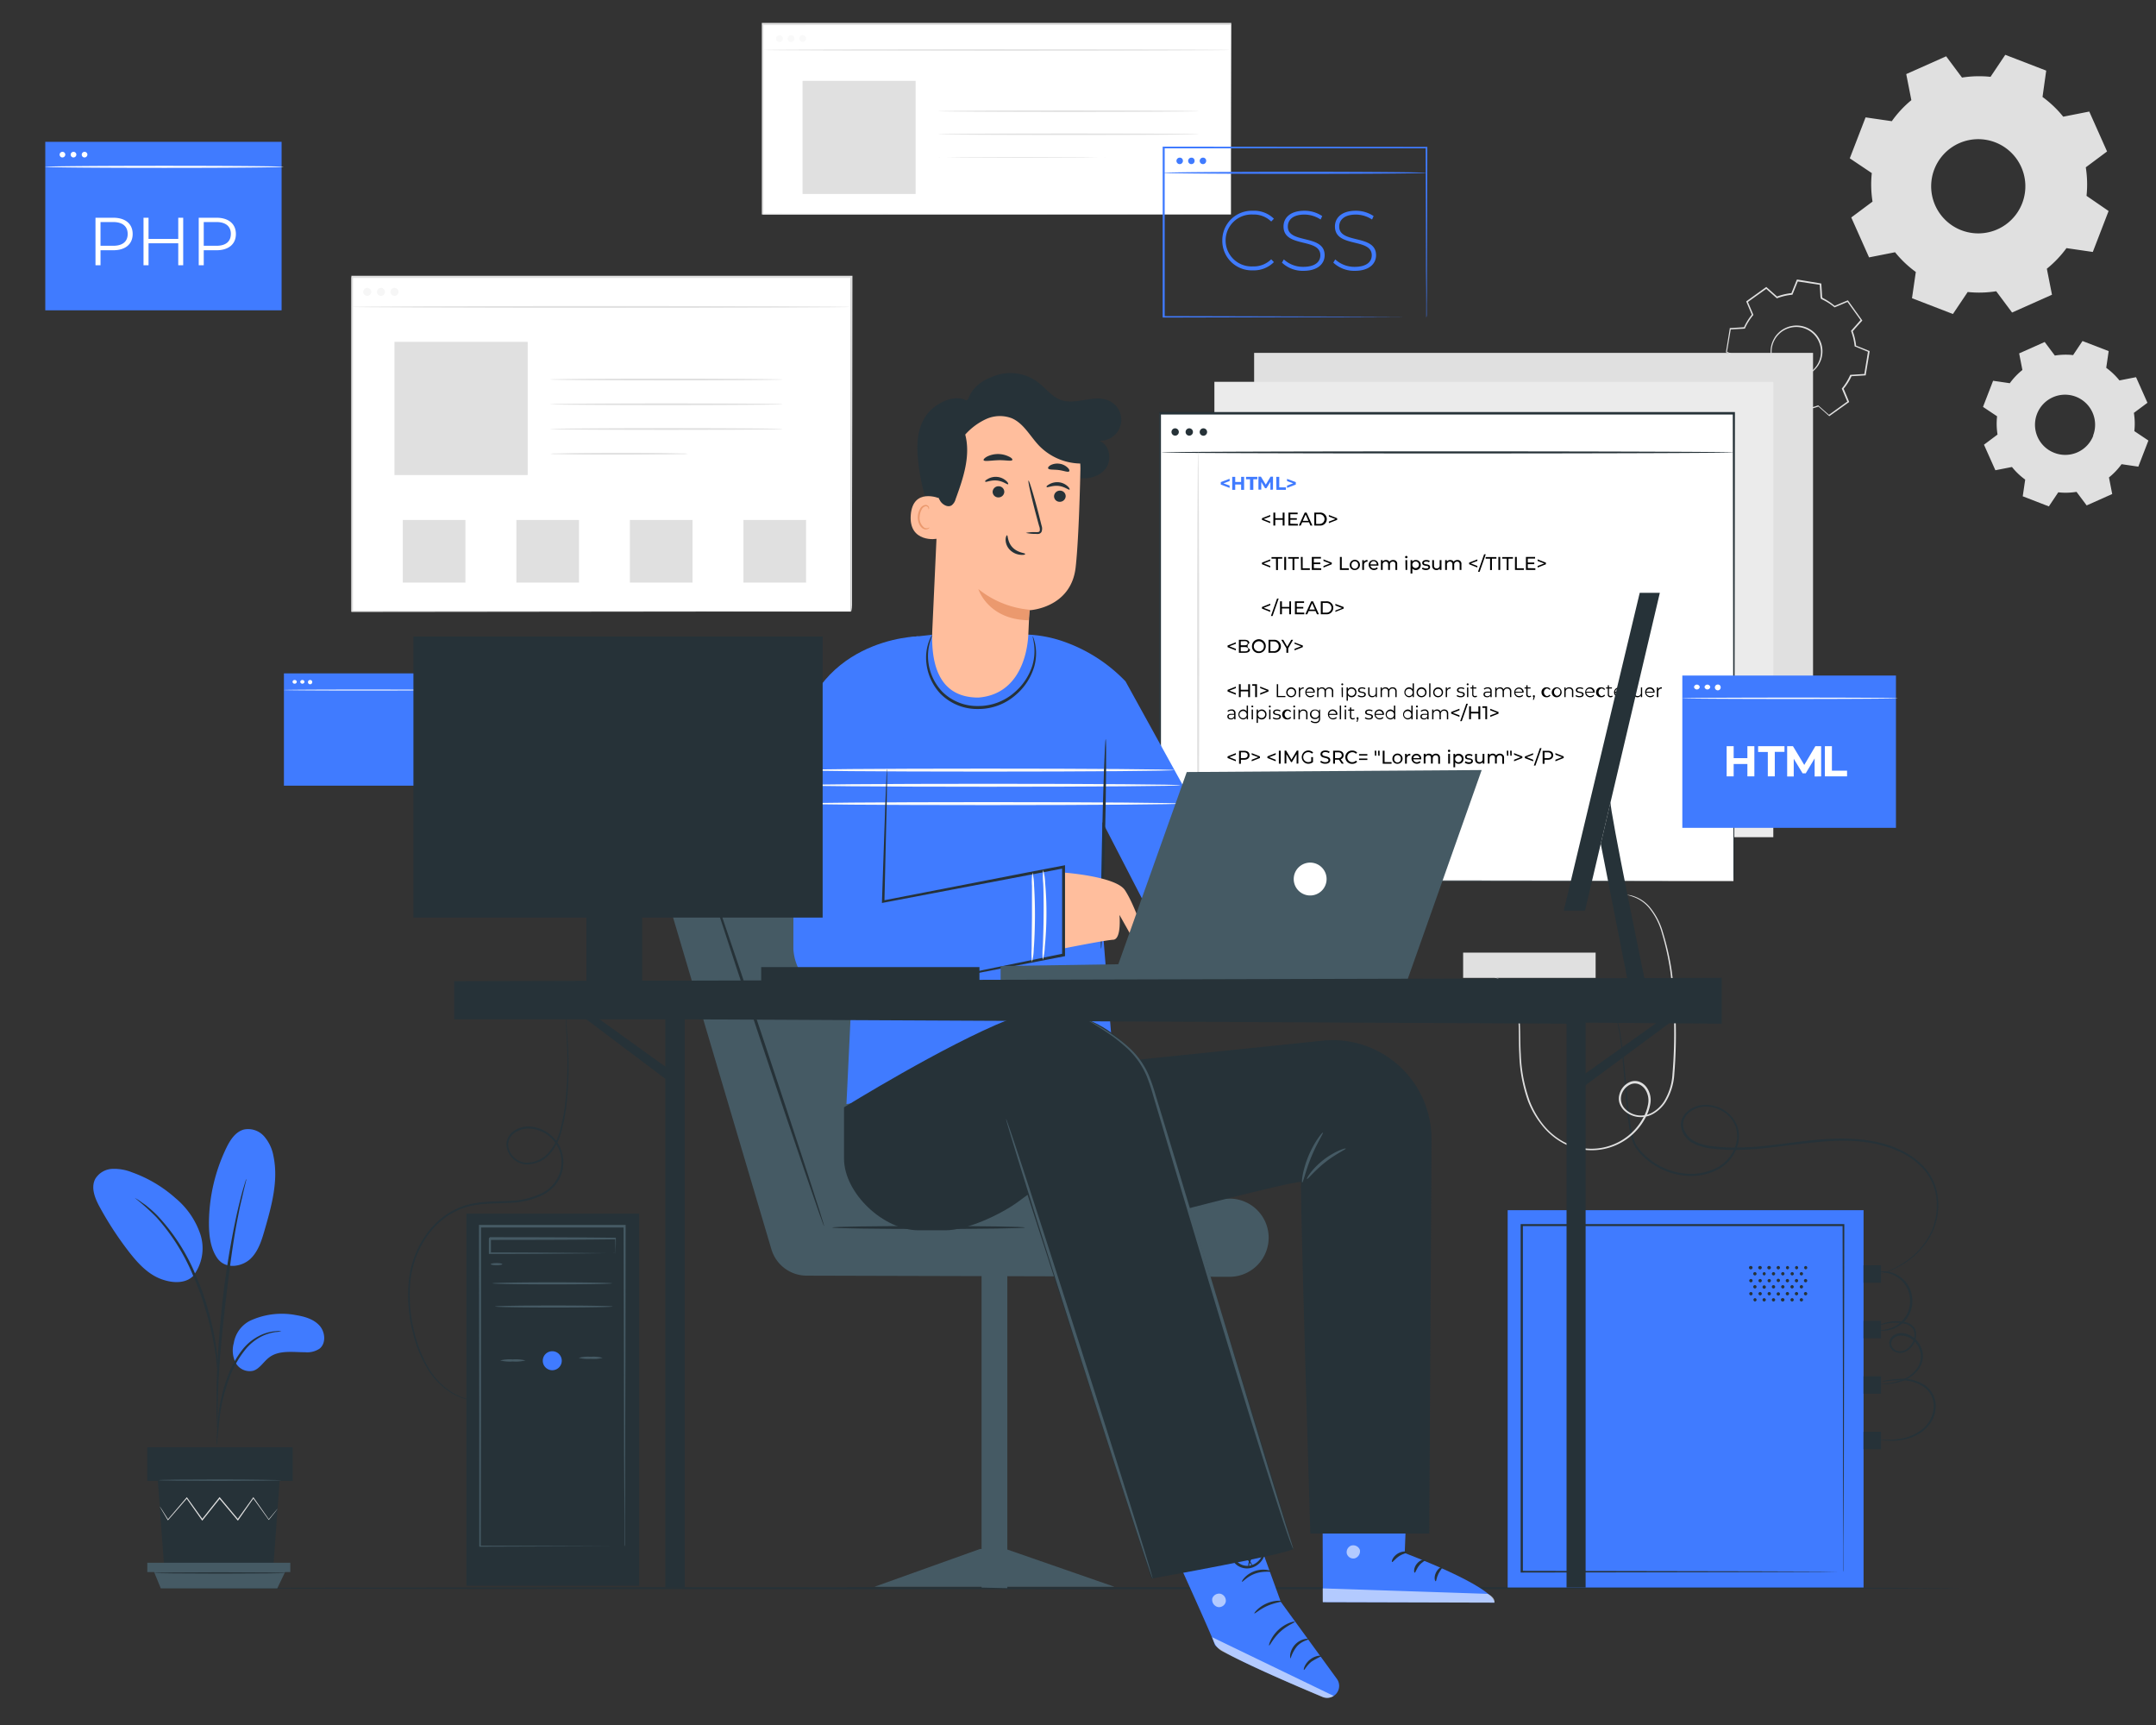 <?xml version="1.0" encoding="UTF-8"?> <svg xmlns="http://www.w3.org/2000/svg" width="390" height="312" fill="none"><rect width="100%" height="100%" fill="#333333" stroke="none"/> <path d="M153.932 50.124H63.588v60.489h90.344V50.124z" fill="#fff"></path> <path d="M153.967 110.613V94.156c0-10.512-.036-25.62-.065-44.01l.13.13H63.695l.166-.16v60.49l-.151-.152 65.085.073 18.6.043H154.054h-6.602l-18.556.036-65.186.072h-.145V49.879h90.633v.13c0 18.448-.05 33.585-.072 44.111v15.303c0 .721-.159 1.19-.159 1.19z" fill="#E0E0E0"></path> <path d="M63.588 55.52c0-.086 20.201-.165 45.136-.165 24.934 0 45.136.08 45.136.166 0 .087-20.202.159-45.136.159-24.935 0-45.136-.087-45.136-.16z" fill="#E0E0E0"></path> <path d="M67.15 52.794a.721.721 0 1 1-1.442 0 .721.721 0 0 1 1.442 0zM68.91 53.515a.721.721 0 1 0 .001-1.443.721.721 0 0 0 0 1.443zM72.078 52.794a.721.721 0 1 1-1.442 0 .721.721 0 0 1 1.442 0z" fill="#E0E0E0" opacity=".3"></path> <path d="M95.455 61.827H71.357v24.097h24.098V61.827zM141.544 68.637c0 .094-9.38.166-20.988.166-11.609 0-20.995-.072-20.995-.166 0-.094 9.379-.159 20.995-.159 11.616 0 20.988.102 20.988.16zM141.544 73.118c0 .087-9.38.159-20.988.159-11.609 0-20.995-.073-20.995-.16 0-.086 9.379-.158 20.995-.158 11.616 0 20.988.072 20.988.159zM141.544 77.598c0 .087-9.38.159-20.988.159-11.609 0-20.995-.072-20.995-.159 0-.087 9.379-.166 20.995-.166 11.616 0 20.988.072 20.988.166zM124.387 82.071a5.004 5.004 0 0 1-.974.065l-2.662.05c-2.244 0-5.346.051-8.766.051s-6.494 0-8.774-.05l-2.662-.05a5.001 5.001 0 0 1-.974-.066c.322-.048.648-.067.974-.057l2.662-.05a591.96 591.96 0 0 1 8.774-.051c3.427 0 6.493 0 8.766.05l2.662.05c.326-.009.652.01.974.058zM84.192 94.048H72.864v11.327h11.328V94.048zM104.735 94.048H93.407v11.327h11.328V94.048zM125.267 94.048h-11.328v11.327h11.328V94.048zM145.808 94.048H134.48v11.327h11.328V94.048zM324.232 68.101a3.443 3.443 0 0 1-1.103-.272 4.645 4.645 0 0 1-2.842-4.14 4.63 4.63 0 0 1 .593-2.4c.214-.4.489-.763.815-1.076.337-.334.725-.61 1.149-.82a4.704 4.704 0 0 1 2.897-.455 4.76 4.76 0 0 1 2.595 1.355c.333.337.61.725.821 1.148.208.403.355.835.435 1.28a4.666 4.666 0 0 1-1.443 4.265 4.552 4.552 0 0 1-2.82 1.219 3.315 3.315 0 0 1-1.125-.098s.402.056 1.119-.004a4.595 4.595 0 0 0 2.688-1.25 4.46 4.46 0 0 0 1.297-4.08 4.292 4.292 0 0 0-.413-1.21 4.461 4.461 0 0 0-5.98-1.935c-.4.2-.766.462-1.084.778a4.172 4.172 0 0 0-.785 1.01 4.5 4.5 0 0 0-.078 4.275 4.576 4.576 0 0 0 2.158 2.05c.36.145.73.265 1.106.36z" fill="#E0E0E0"></path> <path d="m320.843 73.212.032.155.042.485.134 1.925-.009-.042c1.076.174 2.499.395 4.215.672l-.078.016.973-2.412-.009-.043.043-.009c.92-.094 1.825-.309 2.689-.639l.05-.01.008.042 1.939 1.705-.113.024 3.461-2.495-.035.118-1.008-2.37-.013-.064.048-.054c.584-.712 1.07-1.499 1.444-2.34l.031-.066.064-.013c.8-.048 1.68-.106 2.575-.16l-.105.096.688-4.21.072.133-2.413-.973-.072-.03-.015-.07a10.713 10.713 0 0 0-.63-2.677l-.016-.078.055-.055 1.707-1.931.032.155-2.496-3.468.156.041c-.745.317-1.557.662-2.371 1l-.078.017-.063-.053a10.416 10.416 0 0 0-2.335-1.453l-.075-.11-.016-.078-.016-.078-.032-.155-.017-.328-.038-.648-.082-1.28.114.124-4.177-.636.138-.08-.973 2.412-.029.073-.078.016a10.3 10.3 0 0 0-2.678.622l-.078.016-.055-.055-1.926-1.715.157.012c-1.191.842-2.35 1.67-3.478 2.483l.043-.149 1.002 2.379.014.07-.047.054a10.257 10.257 0 0 0-1.453 2.336l-.031.065-.071.015c-.881.05-1.734.095-2.571.143l.1-.087-.702 4.213-.061-.112 2.413.973.05-.01.011.056c.086.919.296 1.822.624 2.685l.012.057-.043.008-1.722 1.927-.019-.091 2.469 3.48-.063.014c.956-.397 1.736-.721 2.388-.99.533.45 1.109.847 1.72 1.184l.456.244.149.08-.161-.063a5.672 5.672 0 0 1-.467-.227 9.87 9.87 0 0 1-1.755-1.11l.042-.008c-.679.28-1.42.611-2.368 1.015l.035-.008-.009-.042-2.508-3.458-.011-.05.041-.053 1.706-1.93-.019.084a10.61 10.61 0 0 1-.648-2.732l.061.084-2.412-.973-.073-.03-.014-.07.686-4.218-.016-.077.085-.018c.835-.046 1.694-.099 2.575-.159l-.095.072a10.56 10.56 0 0 1 1.485-2.394l-.019.122-1.009-2.377-.019-.092.076-.06 3.462-2.487.083-.062.073.066 1.933 1.714-.124-.026c.882-.333 1.803-.55 2.741-.643l-.109.082.973-2.413.039-.097.099-.02 4.212.695.099.016.021.1.083 1.286.037.64.016.329.033.155.016.078.016.078c-.157-.225-.013-.064-.082-.108.847.407 1.636.924 2.346 1.539l-.136-.016c.82-.347 1.633-.693 2.379-1.002l.106-.022.061.083 2.482 3.47.061.084-.064.08c-.599.662-1.199 1.324-1.715 1.925l.017-.129c.336.883.553 1.807.645 2.748l-.082-.109 2.413.973.088.034.019.091-.702 4.214.017.084-.085.018c-.902.055-1.783.105-2.577.152l.098-.064a10.436 10.436 0 0 1-1.496 2.38l.022-.107.995 2.38.017.077-.071.052c-1.219.872-2.382 1.695-3.471 2.482l-.071.014-.055-.055-1.926-1.714.092.017c-.88.33-1.8.541-2.736.627l.063-.05-.973 2.413.009.042-.042.009-4.209-.718-.036.008-.094-1.911-.015-.498-.112-.22z" fill="#E0E0E0"></path> <path fill-rule="evenodd" clip-rule="evenodd" d="M383.77 83.959a12.254 12.254 0 0 1-2.279 2.393l.588 3.001-4.621 2.063-1.836-2.455a12.163 12.163 0 0 1-3.301.083l-1.702 2.548-4.724-1.826.444-3.022a12.248 12.248 0 0 1-2.393-2.28l-3.002.588-2.063-4.62 2.455-1.837a12.165 12.165 0 0 1-.082-3.3l-2.548-1.702 1.826-4.724 3.022.443a12.257 12.257 0 0 1 2.279-2.393l-.588-3.001 4.621-2.063 1.836 2.455a12.168 12.168 0 0 1 3.301-.083l1.702-2.548 4.734 1.826-.443 3.022a12.584 12.584 0 0 1 2.393 2.28l3.001-.588 2.063 4.631-2.455 1.826c.178 1.091.205 2.201.083 3.3l2.547 1.702-1.825 4.724-3.022-.443h-.011zm-5.157-5.157a5.437 5.437 0 1 0-7.024 3.094 5.435 5.435 0 0 0 7.065-3.094h-.041zM373.824 44.85a19.576 19.576 0 0 1-3.569 3.754l.929 4.704-7.22 3.218-2.868-3.847a19.74 19.74 0 0 1-5.157.134l-2.672 3.981-7.405-2.857.691-4.745a19.594 19.594 0 0 1-3.755-3.569l-4.703.929-3.218-7.22 3.847-2.868a19.75 19.75 0 0 1-.134-5.157l-3.982-2.672 2.858-7.405 4.744.69a19.566 19.566 0 0 1 3.538-3.805l-.928-4.714 7.22-3.218 2.867 3.847a19.75 19.75 0 0 1 5.158-.134l2.671-3.981 7.406 2.857-.67 4.765a19.575 19.575 0 0 1 3.744 3.569l4.713-.929 3.219 7.22-3.848 2.868c.27 1.706.315 3.44.134 5.157l3.992 2.744-2.857 7.406-4.745-.691v-.031zm-8.024-8.097a8.52 8.52 0 1 0-7.732 5.456 8.51 8.51 0 0 0 7.732-5.456z" fill="#E0E0E0"></path> <path d="M222.666 4.396h-84.687v34.4h84.687v-34.4z" fill="#fff"></path> <path d="M222.668 38.797v-9.243c0-5.938 0-14.523-.051-25.158l.094.094-84.681.043.065-.166v34.4l-.13-.13 60.72.066 17.612.036h4.718-22.272l-60.806.058h-.13V4.137h84.918v.23c0 10.657-.036 19.264-.05 25.216v8.593c0 .404-.007.62-.007.62z" fill="#E0E0E0"></path> <path d="M138.095 9.036c0-.073 18.931-.13 42.279-.13 23.347 0 42.279.057 42.279.13 0 .072-18.925.137-42.279.137-23.355 0-42.279-.058-42.279-.137z" fill="#E0E0E0"></path> <path d="M141.608 6.965a.613.613 0 1 1-1.225.002.613.613 0 0 1 1.225-.002zM143.715 6.965a.614.614 0 1 1-1.227-.001.614.614 0 0 1 1.227 0zM145.173 7.578a.613.613 0 1 0 0-1.225.613.613 0 0 0 0 1.225z" fill="#EBEBEB" opacity=".3"></path> <path d="M165.627 14.627h-20.454v20.454h20.454V14.627zM216.809 20.11c0 .073-10.526.138-23.506.138-12.979 0-23.513-.065-23.513-.138 0-.072 10.526-.137 23.513-.137 12.987 0 23.506.065 23.506.137zM216.809 24.28c0 .072-10.526.13-23.506.13-12.979 0-23.513-.058-23.513-.13 0-.072 10.526-.137 23.513-.137 12.987 0 23.506.058 23.506.137zM200.056 28.443a.934.934 0 0 1-.303 0h-.887l-3.24.044-10.699.043-10.707-.043-3.24-.044h-.887a.934.934 0 0 1-.303 0c.101-.009.202-.009.303 0h.887l3.24-.043h21.406l3.24.043h.887c.101-.009.202-.009.303 0z" fill="#E0E0E0"></path> <path d="M355.16 287.254c0 .101-71.99.188-160.783.188-88.793 0-160.797-.087-160.797-.188s71.975-.187 160.797-.187 160.783.079 160.783.187z" fill="#263238"></path> <path d="M327.962 63.825H226.86v82.365h101.102V63.825z" fill="#E0E0E0"></path> <path d="M320.774 69.056H219.673v82.365h101.101V69.056z" fill="#EBEBEB"></path> <path d="M313.568 74.792H209.769v84.565h103.799V74.792z" fill="#fff"></path> <path d="M313.567 159.357v-6.075c0-3.954 0-9.747-.036-17.135 0-14.762-.051-35.88-.087-61.326l.159.158H209.817l.188-.187v84.565l-.173-.173 75.034.086 21.226.044h7.561H306.157l-21.19.043-75.114.087h-.165V74.525h104.146v.159c-.036 25.511-.065 46.665-.08 61.456 0 7.366-.036 13.152-.043 17.099v4.48c0 1.018-.144 1.638-.144 1.638z" fill="#263238"></path> <path d="m222.424 87.013-1.119.404 1.119.412v.418l-1.595-.606v-.44l1.595-.606v.418zM225.048 86.249v2.345h-.541v-.96h-1.067v.96h-.542v-2.345h.542v.923h1.067v-.923h.541zM226.117 86.689h-.721v-.44h2.041v.44h-.721v1.905h-.599v-1.905zM229.804 88.594V87.15l-.721 1.154h-.246l-.685-1.126v1.379h-.512v-2.345h.447l.88 1.443.866-1.443h.44v2.345l-.469.035zM230.864 86.249h.541v1.904h1.205v.44h-1.717l-.029-2.344zM234.399 87.201v.44l-1.587.606v-.418l1.111-.411-1.111-.405v-.396l1.587.584zM221.478 151.139l-1.133.411 1.119.404v.419l-1.595-.606v-.44l1.595-.606.014.418zM222.668 149.898h.469l-1.104 3.153h-.469l1.104-3.153zM225.395 150.374v2.345h-.548v-.959h-1.039v.959h-.541v-2.345h.541v.924h1.06v-.924h.527zM226.449 150.829h-.721v-.44h2.034v.44h-.721v1.905h-.549l-.043-1.905zM230.164 152.719v-1.407l-.721 1.162h-.246l-.685-1.133v1.378h-.505v-2.345h.447l.873 1.443.866-1.443h.447v2.345h-.476zM231.226 150.374h.541v1.898h1.176v.44h-1.717v-2.338zM234.774 151.327v.44l-1.594.606v-.419l1.118-.404-1.118-.411v-.418l1.594.606z" fill="#407BFF"></path> <path d="m229.774 93.427-1.19.455 1.19.462v.274l-1.501-.592v-.288l1.501-.592v.281zM232.357 92.713v2.345h-.332v-1.046h-1.342v1.046h-.339v-2.345h.339v1.01h1.342v-1.01h.332zM234.774 94.762v.296h-1.703v-2.345h1.66v.289h-1.321v.721h1.176v.282h-1.176v.721l1.364.036zM236.795 94.466h-1.248l-.252.592h-.347l1.061-2.345h.332l1.06 2.345h-.353l-.253-.592zm-.115-.267-.505-1.147-.512 1.147h1.017zM237.747 92.713h.989a1.174 1.174 0 0 1 1.268 1.173 1.177 1.177 0 0 1-1.268 1.172h-.989v-2.345zm.967 2.05a.88.88 0 0 0 0-1.761h-.635v1.76h.635zM241.881 93.738v.288l-1.501.592v-.274l1.19-.462-1.19-.455v-.281l1.501.592zM229.774 101.451l-1.19.454 1.19.462v.274l-1.501-.591v-.282l1.501-.591v.274zM230.813 101.046h-.808v-.288h1.941v.288h-.78v2.057h-.331l-.022-2.057zM232.308 100.736h.339v2.345h-.339v-2.345zM233.808 101.046h-.801v-.288h1.933v.288h-.8v2.057h-.332v-2.057zM235.309 100.736h.331v2.049h1.299v.296h-1.602l-.028-2.345zM238.996 102.785v.296h-1.703v-2.345h1.652v.289h-1.284v.721h1.176v.289h-1.176v.721l1.335.029zM240.907 101.768v.288l-1.501.592v-.274l1.191-.462-1.191-.454v-.282l1.501.592zM242.379 100.736h.332v2.049h1.27v.296h-1.602v-2.345zM244.154 102.194a.924.924 0 1 1 .923.909.89.89 0 0 1-.661-.252.881.881 0 0 1-.262-.657zm1.515 0a.6.6 0 1 0-1.19 0 .596.596 0 0 0 .839.612.601.601 0 0 0 .351-.612zM247.371 101.292v.31h-.072a.533.533 0 0 0-.563.599v.887h-.317v-1.774h.303v.295a.68.68 0 0 1 .649-.317zM249.342 102.302h-1.443a.6.6 0 0 0 .642.519.659.659 0 0 0 .513-.216l.173.209a.965.965 0 0 1-1.652-.62.869.869 0 0 1 .894-.902.858.858 0 0 1 .638.261.855.855 0 0 1 .235.648.427.427 0 0 1 0 .101zm-1.443-.231h1.14a.57.57 0 0 0-1.14 0zM252.74 102.056v1.025h-.325v-.988c0-.347-.166-.513-.455-.513a.509.509 0 0 0-.405.166.513.513 0 0 0-.129.419v.916h-.324v-.988c0-.347-.166-.513-.455-.513a.509.509 0 0 0-.405.166.513.513 0 0 0-.129.419v.916h-.317v-1.775h.303v.267a.72.72 0 0 1 .613-.281.657.657 0 0 1 .621.324.772.772 0 0 1 .678-.324.67.67 0 0 1 .547.208.67.67 0 0 1 .182.556zM254.168 100.758a.211.211 0 0 1 .134-.196.208.208 0 0 1 .082-.013.205.205 0 0 1 .153.053c.02.019.036.042.047.068a.203.203 0 0 1 .017.081.205.205 0 0 1-.015.084.207.207 0 0 1-.202.132.208.208 0 0 1-.216-.209zm.058.548h.324v1.775h-.295l-.029-1.775zM256.997 102.194a.874.874 0 0 1-.248.651.868.868 0 0 1-.647.258.773.773 0 0 1-.62-.289v.917h-.325v-2.425h.31v.282a.772.772 0 0 1 .635-.296.868.868 0 0 1 .647.253c.084.085.15.187.193.298a.874.874 0 0 1 .055.351zm-.325 0a.6.6 0 1 0-1.197.001.6.6 0 0 0 1.197-.001zM257.212 102.894l.137-.253c.186.116.401.179.62.18.296 0 .426-.086.426-.238 0-.404-1.125-.057-1.125-.764 0-.318.288-.527.721-.527.224-.005.446.05.642.159l-.137.252a.943.943 0 0 0-.512-.137c-.281 0-.419.101-.419.245 0 .412 1.126.072 1.126.765 0 .318-.296.527-.765.527a1.32 1.32 0 0 1-.714-.209zM260.748 101.306v1.775h-.303v-.267a.72.72 0 0 1-.607.289.73.73 0 0 1-.724-.475.717.717 0 0 1-.04-.305v-1.017h.324v.981c0 .354.174.527.477.527a.514.514 0 0 0 .415-.165.532.532 0 0 0 .133-.427v-.916h.325zM264.356 102.057v1.024h-.318v-.988c0-.347-.166-.513-.461-.513a.53.53 0 0 0-.219.04.518.518 0 0 0-.308.545v.916h-.325v-.988c0-.347-.166-.513-.454-.513a.506.506 0 0 0-.405.166.514.514 0 0 0-.129.419v.916h-.325v-1.775h.31v.267a.728.728 0 0 1 .614-.281.646.646 0 0 1 .613.324.792.792 0 0 1 .302-.248.79.79 0 0 1 .383-.076.669.669 0 0 1 .722.765zM267.242 101.451l-1.184.454 1.184.462v.274l-1.494-.591v-.282l1.494-.591v.274zM268.461 100.26h.296l-1.104 3.153h-.296l1.104-3.153zM269.543 101.046h-.801v-.288h1.941v.288h-.808v2.057h-.332v-2.057zM271.044 100.736h.332v2.345h-.332v-2.345zM272.544 101.046h-.801v-.288h1.934v.288h-.801v2.056h-.332v-2.056zM274.045 100.736h.332v2.049h1.27v.296h-1.602v-2.345zM277.732 102.785v.296h-1.703v-2.345h1.653v.289h-1.321v.721h1.176v.289h-1.176v.721l1.371.029zM279.643 101.768v.289l-1.5.591v-.274l1.19-.462-1.19-.454v-.281l1.5.591zM229.774 109.473l-1.19.462 1.19.455v.281l-1.501-.599v-.281l1.501-.599v.281zM231.009 108.261h.288l-1.104 3.153h-.296l1.112-3.153zM233.533 108.759v2.345h-.332v-1.046h-1.313v1.046h-.339v-2.345h.339v1.01h1.342v-1.01h.303zM235.937 110.808v.296h-1.696v-2.345h1.652v.296h-1.32v.721h1.176v.289h-1.176v.721l1.364.022zM237.972 110.519h-1.248l-.253.585h-.346l1.061-2.345h.331l1.061 2.345h-.346l-.26-.585zm-.115-.267-.505-1.154-.506 1.154h1.011zM238.923 108.759h.988a1.175 1.175 0 0 1 1.268 1.173 1.176 1.176 0 0 1-1.268 1.172h-.988v-2.345zm.967 2.049a.88.88 0 1 0 0-1.753h-.628v1.753h.628zM243.057 109.791v.281l-1.5.599v-.245l1.19-.455-1.19-.461v-.282l1.5.563zM223.555 116.436l-1.183.461 1.183.455v.289l-1.5-.592v-.289l1.5-.591v.267zM226.116 117.432c0 .404-.303.635-.894.635h-1.118v-2.345h1.046c.541 0 .844.231.844.606a.59.59 0 0 0-.246.249.599.599 0 0 0 .368.855zm-1.681-1.443v.721h.722c.346 0 .534-.13.534-.375s-.188-.375-.534-.375l-.722.029zm1.342 1.443c0-.275-.202-.397-.57-.397h-.772v.779h.772c.397-.022.599-.137.599-.404l-.029.022zM226.47 116.919a1.249 1.249 0 1 1 1.248 1.198 1.201 1.201 0 0 1-.882-.33 1.19 1.19 0 0 1-.366-.868zm2.164 0a.916.916 0 1 0-.909.895.875.875 0 0 0 .837-.549.872.872 0 0 0 .065-.346h.007zM229.47 115.722h.974a1.175 1.175 0 1 1 0 2.344h-.988l.014-2.344zm.967 2.056a.885.885 0 0 0 .623-.258.888.888 0 0 0 .19-.959.888.888 0 0 0-.476-.477.885.885 0 0 0-.337-.067h-.635v1.761h.635zM233.029 117.258v.809h-.332v-.816l-.93-1.529h.36l.722 1.241.721-1.241h.332l-.873 1.536zM235.67 116.753v.288l-1.501.592v-.281l1.19-.455-1.19-.462v-.238l1.501.556zM223.555 124.459l-1.183.461 1.183.455v.281l-1.5-.591v-.289l1.5-.591v.274zM226.116 123.751v2.338h-.331v-1.039h-1.35v1.039h-.331v-2.338h.331v1.003h1.35v-1.003h.331zM227.379 123.751v2.338h-.332v-2.049h-.526v-.289h.858zM229.458 124.776v.289l-1.501.591v-.281l1.19-.455-1.19-.461v-.274l1.501.591zM230.958 123.751h.245v2.129h1.313v.209h-1.558v-2.338zM232.676 125.209a.89.89 0 0 1 .557-.821.892.892 0 0 1 1.163 1.172.898.898 0 0 1-.826.551.869.869 0 0 1-.894-.902zm1.544 0a.664.664 0 0 0-.427-.586.659.659 0 0 0-.706.163.653.653 0 0 0-.125.714.656.656 0 0 0 .608.394.64.64 0 0 0 .65-.685zM235.836 124.314v.231h-.058a.569.569 0 0 0-.592.649v.895h-.238v-1.761h.224v.347a.72.72 0 0 1 .664-.361zM237.775 125.281h-1.443a.653.653 0 0 0 .461.587.658.658 0 0 0 .261.026.728.728 0 0 0 .541-.23l.13.158a.853.853 0 0 1-.678.289.868.868 0 0 1-.661-.247.885.885 0 0 1-.263-.655.844.844 0 0 1 .236-.633.853.853 0 0 1 .623-.262.834.834 0 0 1 .622.26.83.83 0 0 1 .229.635l-.058.072zm-1.443-.173h1.249a.63.63 0 0 0-1.249 0zM241.167 125.072v1.017h-.238v-.995c0-.368-.187-.563-.505-.563a.555.555 0 0 0-.563.392.57.57 0 0 0-.021.243v.923h-.238v-.995c0-.368-.188-.563-.513-.563a.559.559 0 0 0-.566.391.562.562 0 0 0-.025.244v.923h-.238v-1.76h.231v.325a.721.721 0 0 1 .649-.34.639.639 0 0 1 .62.376.777.777 0 0 1 .722-.376.686.686 0 0 1 .518.221.665.665 0 0 1 .167.537zM242.631 123.773a.177.177 0 0 1 .053-.118.176.176 0 0 1 .12-.048.167.167 0 0 1 .173.166.173.173 0 1 1-.346 0zm.05.556h.238v1.76h-.209l-.029-1.76zM245.366 125.209a.86.86 0 0 1-.873.902.767.767 0 0 1-.671-.354v.982h-.238v-2.41h.231v.346a.777.777 0 0 1 .678-.361.842.842 0 0 1 .632.257.843.843 0 0 1 .241.638zm-.231 0a.656.656 0 1 0-1.312 0 .656.656 0 0 0 1.312 0zM245.598 125.887l.108-.187c.182.132.402.203.628.202.331 0 .469-.116.469-.289 0-.462-1.14-.101-1.14-.794 0-.288.252-.505.721-.505a1.19 1.19 0 0 1 .621.166l-.101.195a.906.906 0 0 0-.52-.151c-.317 0-.462.122-.462.288 0 .476 1.14.116 1.14.794 0 .303-.267.505-.721.505a1.145 1.145 0 0 1-.743-.224zM249.073 124.329v1.76h-.231v-.317a.716.716 0 0 1-.627.339.68.68 0 0 1-.722-.758v-1.024h.238v.995c0 .376.188.57.527.57a.569.569 0 0 0 .599-.642v-.923h.216zM252.639 125.072v1.017h-.231v-.995c0-.368-.188-.563-.512-.563a.555.555 0 0 0-.563.392.555.555 0 0 0-.022.243v.923h-.238v-.995c0-.368-.188-.563-.512-.563a.558.558 0 0 0-.438.184.565.565 0 0 0-.147.451v.923h-.238v-1.76h.224v.325a.721.721 0 0 1 .649-.34.649.649 0 0 1 .628.376.722.722 0 0 1 .721-.376.669.669 0 0 1 .679.758zM255.762 123.607v2.482h-.223v-.346a.773.773 0 0 1-.679.368.899.899 0 0 1-.821-.898.9.9 0 0 1 .821-.899.779.779 0 0 1 .671.354v-1.061h.231zm-.231 1.602a.651.651 0 0 0-.804-.611.658.658 0 1 0 .413 1.246.64.64 0 0 0 .391-.635zM256.247 125.209a.897.897 0 0 1 1.077-.885.905.905 0 0 1 .658 1.23.903.903 0 0 1-.834.557.869.869 0 0 1-.646-.256.862.862 0 0 1-.255-.646zm1.551 0a.657.657 0 1 0-.65.685.65.65 0 0 0 .613-.424.647.647 0 0 0 .037-.261zM258.525 123.607h.231v2.482h-.231v-2.482zM259.248 125.209a.89.89 0 0 1 .557-.821.9.9 0 0 1 .973.198.9.9 0 0 1 .19.974.896.896 0 0 1-.826.551.864.864 0 0 1-.836-.553.85.85 0 0 1-.058-.349zm1.544 0a.656.656 0 1 0-.65.685.64.64 0 0 0 .65-.685zM262.407 124.314v.231h-.058a.571.571 0 0 0-.572.401.578.578 0 0 0-.019.248v.895h-.238v-1.761h.223v.347a.718.718 0 0 1 .664-.361zM263.489 125.887l.108-.187c.181.135.402.206.628.202.332 0 .469-.116.469-.289 0-.462-1.14-.101-1.14-.794 0-.288.246-.505.722-.505.22-.002.437.055.627.166l-.108.195a.888.888 0 0 0-.519-.151c-.318 0-.455.122-.455.288 0 .476 1.14.116 1.14.794 0 .303-.267.505-.721.505a1.143 1.143 0 0 1-.751-.224zM265.314 123.773a.173.173 0 0 1 .174-.166.162.162 0 0 1 .065.011.157.157 0 0 1 .094.09.165.165 0 0 1 .014.065.173.173 0 1 1-.347 0zm.058.556h.231v1.76h-.231v-1.76zM267.198 125.981a.557.557 0 0 1-.375.13.464.464 0 0 1-.512-.512v-1.068h-.318v-.202h.318v-.382h.209v.382h.534v.202h-.534v1.046a.274.274 0 0 0 .075.231.279.279 0 0 0 .228.087.408.408 0 0 0 .26-.087l.115.173zM269.832 125v1.089h-.231v-.274a.654.654 0 0 1-.606.296c-.397 0-.642-.209-.642-.512 0-.303.173-.506.678-.506h.562v-.101a.425.425 0 0 0-.134-.356.426.426 0 0 0-.363-.112.87.87 0 0 0-.585.209l-.108-.181c.205-.162.46-.246.722-.238a.63.63 0 0 1 .707.686zm-.239.562v-.288h-.555c-.339 0-.447.137-.447.317 0 .181.166.332.44.332a.558.558 0 0 0 .562-.346v-.015zM273.381 125.072v1.017h-.238v-.995c0-.368-.187-.563-.505-.563a.559.559 0 0 0-.442.181.562.562 0 0 0-.15.454v.923h-.238v-.995c0-.368-.187-.563-.505-.563a.559.559 0 0 0-.442.181.576.576 0 0 0-.149.454v.923h-.238v-1.76h.23v.324a.73.73 0 0 1 .643-.339.635.635 0 0 1 .627.376.757.757 0 0 1 .722-.376.673.673 0 0 1 .685.758zM275.561 125.281h-1.443a.662.662 0 0 0 .23.46.642.642 0 0 0 .23.127c.085.026.173.035.261.026a.721.721 0 0 0 .542-.231l.129.159a.85.85 0 0 1-.678.289.866.866 0 0 1-.661-.247.868.868 0 0 1-.262-.655.857.857 0 1 1 1.717 0s-.065.05-.065.072zm-1.443-.173h1.248a.629.629 0 0 0-1.248 0zM276.974 125.981a.55.55 0 0 1-.368.13.466.466 0 0 1-.494-.307.46.46 0 0 1-.025-.205v-1.068h-.311v-.202h.311v-.382h.238v.382h.534v.202h-.534v1.046a.274.274 0 0 0 .075.231.279.279 0 0 0 .228.087.392.392 0 0 0 .259-.087l.087.173zM277.645 125.923a.525.525 0 0 1-.05.195l-.138.462h-.165l.115-.484a.171.171 0 0 1-.123-.173.18.18 0 0 1 .181-.18.184.184 0 0 1 .07.011.183.183 0 0 1 .06.039.18.18 0 0 1 .05.13zM278.842 125.209a.87.87 0 0 1 .558-.839.843.843 0 0 1 .351-.055.784.784 0 0 1 .722.353l-.18.116a.61.61 0 0 0-.223-.196.606.606 0 0 0-.29-.064.72.72 0 0 0-.359 1.108.727.727 0 0 0 .359.263.602.602 0 0 0 .513-.253l.18.116a.782.782 0 0 1-.722.353.88.88 0 0 1-.651-.252.883.883 0 0 1-.258-.65zM280.698 125.209a.892.892 0 0 1 1.527-.625.89.89 0 0 1-.131 1.373.898.898 0 0 1-.494.154.87.87 0 0 1-.647-.255.876.876 0 0 1-.255-.647zm1.551 0a.643.643 0 0 0-.649-.722.722.722 0 0 0 0 1.371.644.644 0 0 0 .601-.399.636.636 0 0 0 .048-.25zM284.594 125.072v1.017h-.238v-.995a.496.496 0 0 0-.127-.41.487.487 0 0 0-.4-.153.567.567 0 0 0-.248.035.574.574 0 0 0-.372.6v.923h-.238v-1.76h.231v.324a.729.729 0 0 1 .671-.339.684.684 0 0 1 .539.209.672.672 0 0 1 .182.549zM284.989 125.887l.108-.187c.181.135.402.206.628.202.332 0 .469-.116.469-.289 0-.462-1.14-.101-1.14-.794 0-.288.245-.505.722-.505.22-.002.437.055.627.166l-.108.195a.888.888 0 0 0-.519-.151c-.318 0-.455.122-.455.288 0 .476 1.14.116 1.14.794 0 .303-.267.505-.721.505a1.143 1.143 0 0 1-.751-.224zM288.403 125.281h-1.443a.664.664 0 0 0 .461.587.658.658 0 0 0 .261.026.713.713 0 0 0 .541-.231l.13.159a.865.865 0 0 1-.678.289.885.885 0 0 1-.661-.247.87.87 0 0 1-.263-.655.844.844 0 0 1 .236-.633.853.853 0 0 1 .623-.262.836.836 0 0 1 .851.895l-.058.072zm-1.443-.173h1.205a.624.624 0 0 0-.624-.561.629.629 0 0 0-.624.561h.043zM288.713 125.209a.879.879 0 0 1 .061-.351.865.865 0 0 1 .848-.544.766.766 0 0 1 .722.354l-.173.115a.622.622 0 0 0-.512-.259.722.722 0 0 0 0 1.37.6.6 0 0 0 .512-.252l.173.115a.771.771 0 0 1-.722.354.874.874 0 0 1-.909-.902zM291.721 125.981a.568.568 0 0 1-.375.13.461.461 0 0 1-.489-.307c-.023-.066-.031-.136-.023-.206v-1.067h-.317v-.202h.317v-.383h.216v.383h.534v.202h-.534v1.046a.29.29 0 0 0 .076.231.279.279 0 0 0 .228.086.399.399 0 0 0 .259-.086l.108.173zM293.619 125.281h-1.443a.645.645 0 0 0 .23.46.658.658 0 0 0 .491.153.721.721 0 0 0 .541-.231l.13.159a.859.859 0 0 1-.678.289.87.87 0 0 1-.861-.547.865.865 0 0 1-.063-.355.858.858 0 0 1 1.717 0s-.064.05-.064.072zm-1.443-.173h1.248a.633.633 0 0 0-.624-.561.631.631 0 0 0-.624.561zM295.033 125.981a.557.557 0 0 1-.375.13.47.47 0 0 1-.487-.309.452.452 0 0 1-.025-.203v-1.068h-.318v-.202h.318v-.382h.238v.382h.534v.202h-.534v1.046a.274.274 0 0 0 .075.231.279.279 0 0 0 .228.087.392.392 0 0 0 .259-.087l.087.173zM297.046 124.329v1.76h-.224v-.317a.73.73 0 0 1-.635.339.729.729 0 0 1-.523-.224.714.714 0 0 1-.198-.534v-1.024h.238v.995c0 .375.195.57.527.57a.568.568 0 0 0 .598-.642v-.923h.217zM299.246 125.281h-1.443a.643.643 0 0 0 .721.613.667.667 0 0 0 .534-.23l.137.158a.935.935 0 0 1-1.004.225.926.926 0 0 1-.598-.838.837.837 0 0 1 .519-.83.844.844 0 0 1 .34-.065.842.842 0 0 1 .804.554.84.84 0 0 1 .047.341l-.057.072zm-1.443-.173h1.248a.63.63 0 0 0-1.248 0zM300.617 124.314v.231h-.058a.575.575 0 0 0-.572.402.573.573 0 0 0-.019.247v.895h-.26v-1.76h.231v.346a.662.662 0 0 1 .678-.361zM223.489 129.011v1.09h-.223v-.274a.676.676 0 0 1-.606.296c-.397 0-.642-.21-.642-.513 0-.303.173-.498.678-.498h.534v-.108c0-.303-.166-.469-.498-.469a.893.893 0 0 0-.585.209l-.108-.18c.206-.16.461-.245.722-.238a.611.611 0 0 1 .538.158.617.617 0 0 1 .19.527zm-.238.563v-.288h-.548c-.339 0-.455.137-.455.317s.166.332.448.332a.562.562 0 0 0 .534-.361h.021zM225.749 127.619v2.482h-.224v-.347a.765.765 0 0 1-.685.368.9.9 0 0 1-.585-1.507.9.9 0 0 1 .585-.289.756.756 0 0 1 .671.353v-1.06h.238zm-.231 1.601a.656.656 0 1 0-.657.686.628.628 0 0 0 .261-.049.632.632 0 0 0 .359-.374.654.654 0 0 0 .037-.263zM226.355 127.785a.171.171 0 0 1 .054-.118.172.172 0 0 1 .12-.048.166.166 0 0 1 .066.01.18.18 0 0 1 .058.035.166.166 0 0 1 .04.055c.01.021.015.043.016.066a.18.18 0 0 1-.177.144.182.182 0 0 1-.114-.04.188.188 0 0 1-.063-.104zm.058.555h.238v1.761h-.238v-1.761zM229.097 129.22a.869.869 0 0 1-.243.644.865.865 0 0 1-.637.258.767.767 0 0 1-.671-.353v.981h-.238v-2.41h.252v.354a.766.766 0 0 1 .678-.368.863.863 0 0 1 .621.264.85.85 0 0 1 .238.63zm-.238 0a.656.656 0 1 0-1.312 0 .656.656 0 0 0 1.312 0zM229.522 127.785a.171.171 0 0 1 .054-.118.172.172 0 0 1 .12-.048.161.161 0 0 1 .122.046.149.149 0 0 1 .037.055c.009.02.014.042.014.065a.189.189 0 0 1-.013.066.18.18 0 0 1-.094.094.189.189 0 0 1-.066.013.19.19 0 0 1-.067-.013.18.18 0 0 1-.093-.094.17.17 0 0 1-.014-.066zm.058.555h.238v1.761h-.238v-1.761zM230.229 129.906l.108-.188c.182.133.402.204.627.202.332 0 .469-.115.469-.288 0-.462-1.14-.101-1.14-.794 0-.289.246-.505.722-.505.218-.002.432.056.62.166l-.101.195a.911.911 0 0 0-.519-.152c-.318 0-.462.123-.462.289 0 .476 1.14.115 1.14.794 0 .303-.267.505-.721.505a1.143 1.143 0 0 1-.743-.224zM231.932 129.22a.87.87 0 0 1 .558-.839.84.84 0 0 1 .351-.055.784.784 0 0 1 .722.353l-.181.116a.612.612 0 0 0-.512-.26.72.72 0 0 0-.359 1.108.727.727 0 0 0 .359.263.6.6 0 0 0 .512-.253l.181.116a.796.796 0 0 1-.722.353.88.88 0 0 1-.651-.252.876.876 0 0 1-.258-.65zM233.938 127.785a.172.172 0 0 1 .173-.166.161.161 0 0 1 .122.046.164.164 0 0 1 .051.12.189.189 0 0 1-.013.066.18.18 0 0 1-.094.094.189.189 0 0 1-.066.013.19.19 0 0 1-.067-.013.18.18 0 0 1-.093-.094.169.169 0 0 1-.013-.066zm.057.555h.238v1.761h-.238v-1.761zM236.513 129.084v1.017h-.238v-.996a.486.486 0 0 0-.309-.532.505.505 0 0 0-.218-.031.588.588 0 0 0-.591.386.57.57 0 0 0-.029.249v.924h-.238v-1.761h.231v.325a.716.716 0 0 1 .671-.339.678.678 0 0 1 .721.758zM238.793 128.34v1.566a.772.772 0 0 1-.88.88 1.239 1.239 0 0 1-.823-.274l.123-.18c.201.168.459.253.721.238.448 0 .65-.202.65-.635v-.224a.79.79 0 0 1-.686.339.857.857 0 0 1-.657-1.489.85.85 0 0 1 .657-.221.791.791 0 0 1 .722.354v-.339l.173-.015zm-.231.837a.671.671 0 1 0-.671.65.637.637 0 0 0 .624-.387.64.64 0 0 0 .047-.256v-.007zM241.867 129.3h-1.443a.626.626 0 0 0 .066.254.65.65 0 0 0 .655.352.668.668 0 0 0 .534-.231l.137.159a.926.926 0 0 1-1.004.224.924.924 0 0 1-.598-.838.85.85 0 0 1 .519-.83.863.863 0 0 1 .34-.064.841.841 0 0 1 .623.26.847.847 0 0 1 .228.634l-.057.08zm-1.443-.181h1.248a.63.63 0 0 0-.624-.56.628.628 0 0 0-.624.56zM242.352 127.619h.238v2.482h-.238v-2.482zM243.194 127.785a.171.171 0 0 1 .054-.118.171.171 0 0 1 .119-.048.168.168 0 0 1 .125.045.18.18 0 0 1 .056.121.18.18 0 0 1-.063.103.175.175 0 0 1-.114.041.175.175 0 0 1-.114-.041.186.186 0 0 1-.063-.103zm.058.555h.238v1.76h-.238v-1.76zM245.077 129.992a.546.546 0 0 1-.368.13.464.464 0 0 1-.382-.132.473.473 0 0 1-.137-.38v-1.068h-.318v-.202h.318v-.382h.238v.382h.534v.202h-.534v1.054a.275.275 0 0 0 .075.231.275.275 0 0 0 .228.086.387.387 0 0 0 .259-.087l.087.166zM245.741 129.906a.473.473 0 0 1-.043.195l-.144.461h-.159l.116-.483a.168.168 0 0 1-.091-.066.165.165 0 0 1-.032-.107.18.18 0 0 1 .18-.181.172.172 0 0 1 .162.112.162.162 0 0 1 .011.069zM246.88 129.906l.108-.188c.181.135.402.206.628.202.332 0 .469-.115.469-.288 0-.462-1.14-.101-1.14-.794 0-.289.245-.505.721-.505.221-.003.438.054.628.166l-.108.195a.9.9 0 0 0-.52-.152c-.317 0-.454.123-.454.289 0 .476 1.14.115 1.14.793 0 .303-.267.505-.722.505a1.14 1.14 0 0 1-.75-.223zM250.293 129.3h-1.443a.663.663 0 0 0 .462.581c.084.025.172.034.26.025a.713.713 0 0 0 .541-.231l.13.159a.935.935 0 0 1-1.004.225.933.933 0 0 1-.598-.838.828.828 0 0 1 .051-.342.85.85 0 0 1 .808-.553.836.836 0 0 1 .851.895l-.058.079zm-1.443-.18h1.249a.63.63 0 0 0-.625-.561.626.626 0 0 0-.624.561zM252.387 127.619v2.482h-.231v-.347a.725.725 0 0 1-.678.368.9.9 0 0 1-.585-1.507.9.9 0 0 1 .585-.289.76.76 0 0 1 .67.353v-1.06h.239zm-.231 1.601a.655.655 0 0 0-.802-.611.652.652 0 0 0-.5.522.655.655 0 0 0 .645.775.634.634 0 0 0 .48-.198.642.642 0 0 0 .177-.488zM255.531 127.619v2.482h-.231v-.347a.758.758 0 0 1-.678.368.902.902 0 0 1 0-1.796.77.77 0 0 1 .671.353v-1.06h.238zm-.238 1.602a.662.662 0 0 0-.426-.587.659.659 0 0 0-.832.878.66.66 0 0 0 .609.394.655.655 0 0 0 .475-.2.646.646 0 0 0 .174-.485zM256.139 127.784a.173.173 0 0 1 .107-.159.163.163 0 0 1 .1-.01.169.169 0 0 1 .088.047.172.172 0 0 1-.026.266.173.173 0 0 1-.096.03.169.169 0 0 1-.125-.049.165.165 0 0 1-.048-.125zm.05.556h.231v1.76h-.238l.007-1.76zM258.418 129.011v1.089h-.231v-.274a.654.654 0 0 1-.606.296c-.397 0-.643-.209-.643-.512 0-.303.174-.498.679-.498h.562v-.108a.427.427 0 0 0-.302-.455.43.43 0 0 0-.195-.014.876.876 0 0 0-.585.209l-.108-.18c.205-.163.46-.247.721-.238a.618.618 0 0 1 .52.171.634.634 0 0 1 .188.514zm-.239.563v-.289h-.555c-.339 0-.447.137-.447.318 0 .18.166.331.44.331a.558.558 0 0 0 .562-.36zM261.967 129.084v1.017h-.238v-.996c0-.368-.188-.562-.505-.562a.568.568 0 0 0-.592.634v.924h-.238v-.996c0-.368-.187-.562-.505-.562a.57.57 0 0 0-.567.391.57.57 0 0 0-.024.243v.924h-.238v-1.76h.245v.324a.72.72 0 0 1 .642-.339.632.632 0 0 1 .628.375.755.755 0 0 1 .721-.375.671.671 0 0 1 .671.758zM264.002 128.463l-1.191.462 1.191.454v.282l-1.501-.592v-.289l1.501-.591v.274zM265.235 127.287h.288l-1.104 3.153h-.288l1.104-3.153zM267.768 127.741v2.338h-.339v-1.039h-1.342v1.039h-.339v-2.338h.339v1.003h1.342v-1.003h.339zM269.001 127.741v2.338h-.317v-2.049h-.527v-.289h.844zM271.073 128.787v.289l-1.501.591v-.281l1.198-.455-1.198-.461v-.274l1.501.591zM223.555 136.5l-1.183.455 1.183.461v.275l-1.5-.592v-.289l1.5-.591v.281zM226.024 136.601c0 .505-.368.816-.981.816h-.577v.721h-.332v-2.337h.909c.613-.015.981.288.981.8zm-.339 0c0-.331-.224-.526-.649-.526h-.57v1.046h.57c.425 0 .649-.188.649-.52zM227.913 136.81v.289l-1.493.592v-.275l1.19-.461-1.19-.455v-.281l1.493.591zM230.763 136.5l-1.19.455 1.19.461v.275l-1.5-.592v-.289l1.5-.591v.281zM231.334 135.786h.339v2.338h-.339v-2.338zM234.544 138.124v-1.725l-.852 1.443h-.151l-.851-1.443v1.696h-.318v-2.338h.274l.974 1.645.967-1.645h.274v2.338l-.317.029zM237.183 136.941h.325v.901a1.377 1.377 0 0 1-.887.296 1.194 1.194 0 0 1-.966-.567 1.205 1.205 0 0 1-.074-1.118 1.189 1.189 0 0 1 1.458-.652c.186.059.354.163.491.303l-.209.209a.926.926 0 0 0-.679-.274.9.9 0 0 0 0 1.803.97.97 0 0 0 .549-.151l-.008-.75zM238.829 137.842l.123-.26a1.2 1.2 0 0 0 .772.274c.411 0 .584-.158.584-.36 0-.577-1.443-.217-1.443-1.083 0-.36.282-.671.895-.671.267-.005.531.068.757.21l-.115.267a1.212 1.212 0 0 0-.642-.195c-.397 0-.57.173-.57.375 0 .57 1.443.216 1.443 1.075 0 .354-.289.664-.909.664a1.398 1.398 0 0 1-.895-.296zM242.711 138.124l-.505-.722h-.722v.722h-.332v-2.338h.909c.614 0 .982.303.982.815a.723.723 0 0 1-.52.722l.556.786-.368.015zm0-1.523c0-.332-.224-.527-.65-.527h-.57v1.047h.57c.39 0 .65-.188.65-.52zM243.36 136.955a1.187 1.187 0 0 1 .767-1.124c.152-.057.313-.082.474-.074a1.166 1.166 0 0 1 .895.368l-.224.209a.85.85 0 0 0-.656-.281.903.903 0 1 0 .656 1.522l.224.209a1.166 1.166 0 0 1-.895.368 1.182 1.182 0 0 1-1.241-1.197zM245.842 136.399h1.5v.26h-1.5v-.26zm0 .794h1.5v.26h-1.5v-.26zM248.67 135.786h.281v.901h-.238l-.043-.901zm.606 0h.281v.901h-.238l-.043-.901zM250.12 135.786h.332v2.056h1.27v.289h-1.602v-2.345zM251.875 137.236a.92.92 0 0 1 1.094-.922.924.924 0 0 1-.171 1.831.886.886 0 0 1-.661-.251.876.876 0 0 1-.262-.658zm1.515 0a.598.598 0 0 0-.84-.612.597.597 0 0 0-.351.612.6.6 0 1 0 1.191 0zM255.113 136.334v.311h-.072a.528.528 0 0 0-.54.367.516.516 0 0 0-.022.231v.881h-.318v-1.768h.303v.296a.72.72 0 0 1 .649-.318zM257.09 137.344h-1.443a.6.6 0 0 0 .643.52.668.668 0 0 0 .512-.209l.18.202a.973.973 0 0 1-1.659-.621.863.863 0 0 1 .252-.644.873.873 0 0 1 .642-.258.864.864 0 0 1 .827.566c.04.112.056.232.046.351v.093zm-1.443-.23h1.14a.576.576 0 0 0-1.14 0zM260.482 137.121v1.017h-.318v-1.017c0-.347-.173-.52-.461-.52-.289 0-.534.202-.534.592v.909h-.318v-.981c0-.347-.166-.52-.462-.52a.519.519 0 0 0-.533.592v.909h-.318v-1.768h.325v.26a.728.728 0 0 1 .606-.281.655.655 0 0 1 .62.331.8.8 0 0 1 .678-.331.72.72 0 0 1 .715.808zM261.909 135.808a.22.22 0 0 1 .372-.156.209.209 0 0 1-.148.358.214.214 0 0 1-.155-.054.218.218 0 0 1-.05-.067.228.228 0 0 1-.019-.081zm.058.548h.325v1.768h-.325v-1.768zM264.738 137.236a.842.842 0 0 1-.245.653.848.848 0 0 1-.649.256.727.727 0 0 1-.621-.289v.917h-.31v-2.417h.303v.281a.725.725 0 0 1 .635-.303.863.863 0 0 1 .642.256.847.847 0 0 1 .245.646zm-.324 0a.6.6 0 1 0-.599.628.593.593 0 0 0 .439-.181.582.582 0 0 0 .16-.447zM264.962 137.936l.13-.252c.184.122.4.187.62.187.303 0 .426-.094.426-.245 0-.397-1.126-.051-1.126-.722 0-.317.289-.534.722-.534.225-.002.447.055.642.166l-.13.253a.91.91 0 0 0-.512-.144c-.281 0-.419.108-.419.245 0 .418 1.119.079 1.119.765 0 .324-.289.526-.765.526a1.212 1.212 0 0 1-.707-.245zM268.512 136.356v1.767h-.303v-.281a.731.731 0 0 1-.606.289.728.728 0 0 1-.722-.47.709.709 0 0 1-.043-.302v-1.018h.324v.982c0 .346.174.519.477.519a.508.508 0 0 0 .415-.16.522.522 0 0 0 .133-.424v-.917l.325.015zM272.069 137.121v1.017h-.325v-1.017c0-.347-.166-.52-.455-.52-.288 0-.533.202-.533.592v.909h-.325v-.981c0-.347-.166-.52-.455-.52-.288 0-.534.202-.534.592v.909h-.317v-1.768h.281v.26a.728.728 0 0 1 .614-.281.655.655 0 0 1 .355.076.655.655 0 0 1 .258.256.807.807 0 0 1 .685-.332.731.731 0 0 1 .563.229.725.725 0 0 1 .188.579zM272.56 135.786h.281v.901h-.238l-.043-.901zm.606 0h.281v.901h-.238l-.043-.901zM275.38 136.81v.289l-1.501.592v-.275l1.19-.461-1.19-.455v-.281l1.501.591zM277.342 136.5l-1.19.455 1.19.461v.274l-1.515-.57v-.288l1.501-.592.014.26zM278.562 135.31h.288l-1.103 3.152h-.289l1.104-3.152zM280.95 136.601c0 .505-.368.815-.981.815h-.577v.722h-.339V135.8h.916c.635-.014.981.289.981.801zm-.339 0c0-.332-.224-.527-.649-.527h-.57v1.047h.57c.447 0 .671-.188.671-.52h-.022zM282.861 136.81v.289l-1.501.592v-.275l1.198-.461-1.198-.455v-.281l1.501.591zM223.555 144.523l-1.183.455 1.183.461v.275l-1.5-.592v-.289l1.5-.591v.281zM224.79 143.333h.295l-1.132 3.167h-.289l1.126-3.167zM227.322 145.519c0 .404-.303.635-.895.635h-1.118v-2.345h1.046c.541 0 .844.223.844.606a.547.547 0 0 1-.318.519.575.575 0 0 1 .441.585zm-1.682-1.443v.721h.722c.346 0 .541-.122.541-.375 0-.252-.195-.375-.541-.375l-.722.029zm1.342 1.443c0-.267-.202-.39-.57-.39h-.772v.779h.772c.368-.029.57-.13.57-.418v.029zM227.647 144.978a1.24 1.24 0 0 1 .734-1.189 1.253 1.253 0 0 1 1.377.238 1.247 1.247 0 0 1-.863 2.148 1.181 1.181 0 0 1-.882-.33 1.19 1.19 0 0 1-.366-.867zm2.164 0a.912.912 0 0 0-1.082-.9.905.905 0 0 0-.718.712.914.914 0 0 0 .385.936c.15.1.326.153.506.153a.887.887 0 0 0 .644-.257.883.883 0 0 0 .258-.644h.007zM230.647 143.809h.989a1.17 1.17 0 0 1 1.169.701 1.177 1.177 0 0 1-.279 1.335 1.188 1.188 0 0 1-.89.309h-.989v-2.345zm.967 2.049a.881.881 0 1 0 0-1.761h-.635v1.761h.635zM234.205 145.338v.816h-.332v-.823l-.931-1.522h.361l.722 1.234.721-1.234h.332l-.873 1.529zM236.845 144.833v.289l-1.5.592v-.275l1.19-.461-1.19-.455v-.281l1.5.591z" fill="#000"></path> <path d="M313.567 81.826c0 .108-23.152.188-51.708.188-28.557 0-51.716-.08-51.716-.188s23.145-.188 51.716-.188c28.57 0 51.708.087 51.708.188zM213.238 78.132a.663.663 0 1 1-.664-.663.671.671 0 0 1 .664.663zM215.129 78.796a.663.663 0 1 0 0-1.327.663.663 0 0 0 0 1.327zM218.354 78.132a.676.676 0 0 1-.411.626.67.67 0 1 1 .411-.626z" fill="#263238"></path> <path d="M216.737 160.049c-.101 0-.187-17.553-.187-39.198 0-21.644.086-39.205.187-39.205s.188 17.546.188 39.205-.115 39.198-.188 39.198z" fill="#E0E0E0"></path> <path d="M50.938 25.652H8.19v30.475h42.748V25.652z" fill="#407BFF"></path> <path d="M51.277 30.175c0 .101-9.654.188-21.551.188-11.897 0-21.558-.087-21.558-.188 0-.1 9.653-.187 21.558-.187 11.904 0 21.55.08 21.55.187zM13.81 27.975a.534.534 0 0 1-.57.505.512.512 0 1 1 .57-.505zM15.81 27.975a.534.534 0 0 1-.57.505.512.512 0 1 1 .57-.505zM11.81 27.975a.534.534 0 0 1-.57.505.512.512 0 1 1 .57-.505zM23.998 42.325c0 1.833-1.32 2.937-3.507 2.937h-2.308v2.713h-.91v-8.593h3.218c2.186 0 3.507 1.104 3.507 2.944zm-.902 0c0-1.37-.91-2.164-2.634-2.164h-2.28v4.293h2.28c1.725.007 2.634-.78 2.634-2.129zM33.139 39.382v8.593h-.895v-3.968H26.87v3.968h-.909v-8.593h.909v3.83h5.375v-3.83h.895zM42.67 42.325c0 1.833-1.32 2.937-3.506 2.937h-2.309v2.713h-.909v-8.593h3.218c2.179 0 3.506 1.104 3.506 2.944zm-.909 0c0-1.37-.909-2.164-2.626-2.164h-2.28v4.293h2.28c1.71.007 2.62-.78 2.62-2.129h.006z" fill="#fff"></path> <path d="M342.96 122.186h-38.643v27.546h38.643v-27.546z" fill="#407BFF"></path> <path d="M317.348 134.956v5.469h-1.262v-2.237h-2.482v2.237h-1.27v-5.469h1.27v2.164h2.482v-2.164h1.262zM319.781 136.009h-1.754v-1.053h4.769v1.032h-1.753v4.437h-1.262v-4.416zM330.104 134.956h1.27v4.437h2.742v1.032h-4.012v-5.469zM328.25 140.446v-3.275l-1.609 2.698h-.57l-1.601-2.633v3.21h-1.191v-5.49h1.046l2.049 3.398 2.013-3.398h1.039v5.469l-1.176.021zM343.264 126.298c0 .065-8.723.123-19.48.123-10.758 0-19.48-.058-19.48-.123s8.722-.122 19.48-.122c10.757 0 19.48.036 19.48.122zM307.471 124.264a.524.524 0 0 1-.18.315.523.523 0 0 1-.68 0 .522.522 0 0 1-.179-.315.522.522 0 0 1 .519-.44c.125 0 .245.044.34.125.096.08.159.192.18.315zM309.37 124.264a.527.527 0 0 1-1.039 0 .527.527 0 0 1 1.039 0zM311.252 124.264a.528.528 0 0 1-.271.536.534.534 0 0 1-.597-.068.521.521 0 0 1-.146-.582.528.528 0 0 1 .495-.341.49.49 0 0 1 .519.455z" fill="#fff"></path> <path d="M79.85 121.796H51.358v20.31H79.85v-20.31z" fill="#407BFF"></path> <path d="M80.067 124.805c0 .05-6.428.094-14.357.094-7.93 0-14.365-.044-14.365-.094 0-.051 6.428-.087 14.365-.087 7.936 0 14.357.036 14.357.087zM53.682 123.326a.361.361 0 0 1-.383.332.364.364 0 0 1-.139-.016.36.36 0 0 1-.243-.316.361.361 0 0 1 .382-.339.35.35 0 0 1 .14.019.361.361 0 0 1 .243.32zM55.082 123.326a.387.387 0 0 1-.386.336.389.389 0 0 1-.386-.336.389.389 0 0 1 .772 0zM56.481 123.326a.389.389 0 1 1-.39-.339.37.37 0 0 1 .39.339z" fill="#fff"></path> <path d="M221.103 43.537a5.337 5.337 0 0 1 3.412-5.062 5.342 5.342 0 0 1 2.122-.356 5.098 5.098 0 0 1 3.802 1.443l-.49.505a4.47 4.47 0 0 0-3.276-1.263 4.698 4.698 0 1 0 0 9.38 4.471 4.471 0 0 0 3.276-1.284l.49.505a5.112 5.112 0 0 1-3.802 1.493 5.33 5.33 0 0 1-5.118-3.264 5.335 5.335 0 0 1-.416-2.097zM231.889 47.498l.346-.577c.96.88 2.219 1.36 3.521 1.342 2.164 0 3.081-.931 3.081-2.093 0-3.203-6.66-1.277-6.66-5.209 0-1.515 1.155-2.842 3.781-2.842a5.694 5.694 0 0 1 3.218.966l-.289.62a5.316 5.316 0 0 0-2.929-.894c-2.078 0-3.002.96-3.002 2.165 0 3.203 6.66 1.313 6.66 5.187 0 1.508-1.205 2.821-3.846 2.821a5.468 5.468 0 0 1-3.881-1.486zM241.182 47.498l.353-.577a5.094 5.094 0 0 0 3.521 1.342c2.164 0 3.081-.931 3.081-2.093 0-3.203-6.66-1.277-6.66-5.209 0-1.515 1.155-2.843 3.781-2.843a5.73 5.73 0 0 1 3.218.967l-.289.62a5.315 5.315 0 0 0-2.929-.894c-2.078 0-3.009.96-3.009 2.165 0 3.203 6.667 1.313 6.667 5.187 0 1.508-1.205 2.821-3.846 2.821a5.496 5.496 0 0 1-3.888-1.486z" fill="#407BFF"></path> <path d="M257.999 57.41v-2.192c0-1.444 0-3.514-.043-6.176 0-5.332-.043-12.987-.072-22.366l.144.151h-47.531l.187-.188v30.707l-.173-.173 34.199.086 9.805.044H257.812h-3.24l-9.769.043-34.313.086h-.174V26.517h.195l47.532.043h.151v.173c0 9.38-.058 17.078-.079 22.431 0 2.648 0 4.719-.036 6.147v1.595c0 .375-.08.505-.08.505z" fill="#407BFF"></path> <path d="M258 31.264c0 .101-10.649.188-23.809.188-13.16 0-23.809-.087-23.809-.188 0-.1 10.685-.202 23.838-.202 13.152 0 23.78.094 23.78.202zM213.975 29.02a.585.585 0 1 1-.577-.504.544.544 0 0 1 .577.505zM216.088 29.02a.585.585 0 1 1-.577-.504.544.544 0 0 1 .577.505zM218.181 29.02a.585.585 0 1 1-.577-.504.544.544 0 0 1 .577.505z" fill="#407BFF"></path> <path d="m120.693 162.372 18.846 63.585a6.66 6.66 0 0 0 6.377 4.769l76.478.209a7.079 7.079 0 0 0 7.085-7.446 7.078 7.078 0 0 0-7.064-6.695h-29.241l-23.42-65.244H128.76a8.42 8.42 0 0 0-6.752 3.385 8.423 8.423 0 0 0-1.315 7.437z" fill="#455A64"></path> <path d="M185.395 222.017c0 .152-7.799.267-17.416.267-9.618 0-17.41-.115-17.41-.267 0-.151 7.792-.267 17.41-.267 9.617 0 17.416.116 17.416.267zM126.32 153.556c.138-.044 5.347 15.187 11.631 34.025s11.255 34.148 11.118 34.191c-.137.043-5.346-15.151-11.63-34.025-6.285-18.874-11.263-34.141-11.119-34.191z" fill="#263238"></path> <path d="m182.215 287.254-4.66-.108v-56.42h4.66v56.528z" fill="#455A64"></path> <path d="M158.196 286.994h43.383l-19.653-6.832h-4.661l-19.069 6.832z" fill="#455A64"></path> <path d="m147.222 136.947 7.178 35.865-1.284 26.875 48.253-8.022-1.89-23.521-.058-19.48 11.832 22.929 9.207-17.799-16.862-30.555a28.488 28.488 0 0 0-11.031-7.143 22.615 22.615 0 0 0-6.919-1.327 27.676 27.676 0 0 1-16.702 0c-.679.086-1.617.18-2.807.317h-.216a21.34 21.34 0 0 0-18.622 20.058l-.079 1.803z" fill="#407BFF"></path> <path d="M166.154 115.094s-19.826.151-22.279 21.089l-.332 15.367 17.07-.144 5.541-36.312z" fill="#407BFF"></path> <path d="M213.518 142.026c0 .152-15.598.275-34.84.275-19.242 0-34.812-.13-34.812-.275 0-.144 15.591-.266 34.841-.266 19.249 0 34.811.122 34.811.266zM213.52 145.353c0 .144-15.599.266-34.841.266s-34.84-.122-34.84-.266c0-.145 15.591-.275 34.84-.275 19.25 0 34.841.123 34.841.275zM212.407 139.285c0 .151-15.346.274-34.278.274-18.931 0-34.263-.13-34.263-.274 0-.145 15.346-.267 34.285-.267 18.939 0 34.256.115 34.256.267z" fill="#FAFAFA"></path> <path d="M199.183 171.586c-.151 0-.086-8.492.145-18.954.231-10.461.541-18.946.685-18.946.144 0 .087 8.492-.144 18.954-.231 10.461-.541 18.946-.686 18.946z" fill="#263238"></path> <path d="M192.401 157.82s9.379.671 11.067 3.153c1.689 2.482 4.264 9.545 3.29 9.595a2.654 2.654 0 0 1-1.688-.526l-2.568-4.56s.411 4.401-1.126 4.488c-1.537.086-9.17 1.616-9.17 1.616l.195-13.766z" fill="#FFBE9D"></path> <path d="m143.549 147.452-.036 24.177a9.18 9.18 0 0 0 7.181 8.47 9.188 9.188 0 0 0 3.944.008l37.813-7.792-.079-15.505-32.633 6.284-.433-16.414-15.757.772z" fill="#407BFF"></path> <path d="M165.122 178.166c.162-.059.329-.105.498-.137l1.443-.332 5.556-1.176 19.703-4.048-.194.231v-15.923l.317.267-6.652 1.277-25.974 4.942-.281.058v-.231c.245-7.215.455-13.189.599-17.431.086-2.063.151-3.701.202-4.87 0-.527.05-.952.072-1.277 0-.148.017-.296.051-.44.009.146.009.293 0 .44v1.284c0 1.169-.044 2.807-.073 4.87-.101 4.25-.238 10.238-.404 17.431l-.274-.223 25.974-5.051 6.652-1.27.317-.064v16.449l-.195.036-19.732 3.824-5.584 1.046-1.48.26a2.518 2.518 0 0 1-.541.058zM186.811 115.094s.072.115.152.353c.125.348.224.705.295 1.068a8.726 8.726 0 0 1-.18 4.069 10.694 10.694 0 0 1-3.275 5.05 10.203 10.203 0 0 1-6.883 2.605 9.372 9.372 0 0 1-6.804-2.763 9.556 9.556 0 0 1-2.532-5.476 8.545 8.545 0 0 1 .476-4.048c.128-.347.289-.68.483-.996.13-.216.202-.324.224-.317.021.007-.231.483-.512 1.385a9.126 9.126 0 0 0-.296 3.925 9.376 9.376 0 0 0 2.51 5.18 8.964 8.964 0 0 0 6.451 2.569 9.83 9.83 0 0 0 6.551-2.432 10.552 10.552 0 0 0 3.246-4.805 9.129 9.129 0 0 0 .332-3.924c-.122-.924-.296-1.429-.238-1.443z" fill="#263238"></path> <path d="M188.635 173.599a11.356 11.356 0 0 1 0-2.389c.058-1.443.13-3.492.144-5.728.015-2.237 0-4.264-.079-5.736a11.764 11.764 0 0 1 0-2.388c.219.77.341 1.566.361 2.366a59.89 59.89 0 0 1 .231 5.772 62.745 62.745 0 0 1-.296 5.772 9.785 9.785 0 0 1-.361 2.331zM186.68 173.996a11.777 11.777 0 0 1-.065-2.374c0-1.667.036-3.608.057-5.693v-5.721c-.055-.79-.026-1.583.087-2.366.195.768.295 1.558.296 2.352.094 1.443.173 3.484.159 5.714-.015 2.229-.101 4.249-.217 5.714a9.812 9.812 0 0 1-.317 2.374z" fill="#FAFAFA"></path> <path d="m224.551 270.054 7.143 19.682 10.144 13.932a2.163 2.163 0 0 1-.599 3.08 2.165 2.165 0 0 1-1.955.166c-4.091-1.695-19.098-8.015-19.545-9.48-.512-1.703-10.202-22.871-10.202-22.871l15.014-4.509z" fill="#407BFF"></path> <path d="m241.266 306.749-22.012-10.635.325.83c.272.708.782 1.3 1.443 1.674 1.803.974 6.854 3.549 18.203 8.318a2.158 2.158 0 0 0 2.013-.187h.028zM220.784 288.264a1.295 1.295 0 0 1 .945 1.443 1.246 1.246 0 0 1-1.443.952 1.36 1.36 0 0 1-.996-1.544 1.297 1.297 0 0 1 1.595-.822" fill="#fff" opacity=".6"></path> <path d="M233.461 299.959a6.44 6.44 0 0 1 1.126-2.164c.916-1.025 2.099-1.176 2.078-1.306-.022-.13-.31-.108-.794 0a3.427 3.427 0 0 0-2.474 2.698c-.065.476.014.772.064.772zM235.871 302.03c.122.05.505-.83 1.399-1.515a16.072 16.072 0 0 1 1.811-.982c0-.122-1.082-.173-2.092.621s-1.241 1.861-1.118 1.876zM229.572 297.615c.13.057.722-1.292 2.006-2.475 1.284-1.183 2.677-1.674 2.634-1.804-.044-.13-1.566.173-2.944 1.443s-1.811 2.821-1.696 2.836zM226.902 291.814c.094.101.996-.772 2.381-1.371 1.385-.599 2.626-.721 2.619-.83-.007-.108-1.327-.245-2.806.412-1.48.656-2.259 1.724-2.194 1.789zM224.673 286.092c.101.087.931-.981 2.439-1.493 1.508-.513 2.814-.224 2.842-.354.029-.13-.295-.216-.844-.303a4.693 4.693 0 0 0-3.968 1.385c-.389.419-.534.729-.469.765zM226.643 283.524a1.912 1.912 0 0 0-.267-.722 5.484 5.484 0 0 0-1.334-1.702 2.425 2.425 0 0 0-1.4-.722.875.875 0 0 0-.503.135.873.873 0 0 0-.334.399 1.39 1.39 0 0 0 0 .996 3.034 3.034 0 0 0 3.528 1.674 3.507 3.507 0 0 0 2.554-2.966 1.232 1.232 0 0 0-.31-.967.866.866 0 0 0-.478-.208.867.867 0 0 0-.511.107 3.002 3.002 0 0 0-1.024 1.169 6.283 6.283 0 0 0-.722 2.035 1.77 1.77 0 0 0 0 .793 9.546 9.546 0 0 1 1.054-2.655c.22-.401.535-.742.916-.995a.449.449 0 0 1 .541.05.85.85 0 0 1 .173.642 3.138 3.138 0 0 1-.749 1.602c-.397.452-.916.78-1.495.945a2.618 2.618 0 0 1-2.986-1.356 1.002 1.002 0 0 1-.058-.722.468.468 0 0 1 .462-.295c.446.065.862.267 1.19.577a8.027 8.027 0 0 1 1.753 2.186z" fill="#263238"></path> <path d="m254.717 264.903-.614 15.995s16.046 6.003 16.219 8.968l-31.024-.087-.086-24.956 15.505.08z" fill="#407BFF"></path> <path d="M244.499 279.527a1.271 1.271 0 0 0-.88 1.443 1.221 1.221 0 0 0 1.443.888 1.341 1.341 0 0 0 .924-1.537 1.27 1.27 0 0 0-.643-.695 1.273 1.273 0 0 0-.945-.062M239.27 289.779v-2.489l29.84.996s1.378.606 1.219 1.58l-31.059-.087z" fill="#fff" opacity=".6"></path> <path d="M254.6 280.739c0 .152-.758.224-1.508.721-.751.498-1.147 1.126-1.284 1.061-.138-.065.086-.938 1.002-1.508.917-.57 1.826-.411 1.79-.274zM257.861 282.096c.036.151-.62.404-1.14 1.046-.519.642-.664 1.32-.815 1.313-.152-.007-.246-.866.411-1.652.657-.787 1.544-.852 1.544-.707zM259.695 285.999c-.137 0-.347-.722.05-1.551.397-.83 1.097-1.162 1.162-1.032.065.13-.375.57-.722 1.255-.346.686-.339 1.313-.49 1.328zM254.341 277.088c-.065.138-.758-.072-1.616 0-.859.073-1.53.325-1.609.195-.079-.13.57-.671 1.58-.721 1.01-.051 1.717.404 1.645.526z" fill="#263238"></path> <path d="m254.593 268.07-.108 2.85-15.26-.18-.014-2.569 15.382-.101z" fill="#000" opacity=".3"></path> <path d="M254.406 273.856a3.026 3.026 0 0 1-1.558 0 7.334 7.334 0 0 1-1.624-.505 7.15 7.15 0 0 1-.894-.476 2.147 2.147 0 0 1-.469-.368.662.662 0 0 1-.065-.808.84.84 0 0 1 .664-.346c.198-.001.395.028.584.086a5.485 5.485 0 0 1 2.41 1.277c.721.671.967 1.234.916 1.27-.05.036-.418-.426-1.154-.981a6.047 6.047 0 0 0-1.386-.787 5.385 5.385 0 0 0-.887-.274c-.332-.094-.613-.094-.721.051-.109.144-.037.079 0 .173.102.107.218.199.346.274.264.173.539.329.822.469.482.238.984.431 1.501.577a9.958 9.958 0 0 1 1.515.368z" fill="#263238"></path> <path d="M254.204 274.073a2.584 2.584 0 0 1-.404-1.508 5.192 5.192 0 0 1 .216-1.703c.105-.324.238-.638.397-.938a1.3 1.3 0 0 1 .996-.772.717.717 0 0 1 .649.433c.079.184.132.379.159.577.054.347.054.7 0 1.046a3.603 3.603 0 0 1-.671 1.602c-.606.801-1.241.981-1.255.931-.015-.051.483-.368.945-1.14.27-.438.44-.931.498-1.443a3.244 3.244 0 0 0 0-.902c-.044-.325-.166-.592-.289-.563-.123.029-.419.246-.548.512a5.436 5.436 0 0 0-.39.837 5.591 5.591 0 0 0-.303 1.552c-.072.887.087 1.45 0 1.479z" fill="#263238"></path> <path d="M239.24 188.23c-18.347 1.898-42.669 4.394-42.669 4.394l3.319 29.862s35.728-9.444 35.475-8.657c-.252.786 1.66 63.534 1.66 63.534h21.515l.404-71.088a17.88 17.88 0 0 0-12.26-17.236 17.875 17.875 0 0 0-7.444-.809z" fill="#263238"></path> <path d="M152.676 200.279v9.257c0 6.306 7.179 12.987 13.477 12.987h4.877c3.839 0 9.856-2.8 12.987-5.051l1.861-1.363 22.41 69.414s25.634-4.596 25.634-5.404c0-.808-17.359-56.853-25.375-82.863-3.275-10.62-14.653-16.796-25.165-13.196-.353.123-.721.26-1.075.404-11.515 4.603-29.631 15.815-29.631 15.815z" fill="#263238"></path> <path d="M233.894 280.112a1.35 1.35 0 0 1-.108-.246c-.079-.194-.173-.44-.289-.721a81.69 81.69 0 0 1-1.017-2.886c-.858-2.504-2.034-6.161-3.463-10.685-2.886-9.04-6.695-21.573-10.866-35.425-2.077-6.933-4.047-13.535-5.851-19.552-.894-3.002-1.739-5.859-2.532-8.535a754.88 754.88 0 0 1-1.155-3.86 33.876 33.876 0 0 0-1.168-3.514 14.433 14.433 0 0 0-3.608-5.13 30.952 30.952 0 0 0-3.795-2.951 81.094 81.094 0 0 0-2.568-1.637l-.671-.426a.903.903 0 0 1-.224-.159c.087.026.17.065.245.116l.722.375c.613.332 1.508.844 2.626 1.558a28.768 28.768 0 0 1 3.882 2.886 14.548 14.548 0 0 1 3.766 5.195c.469 1.158.873 2.34 1.212 3.542.382 1.234.772 2.526 1.183 3.86l2.583 8.514c1.811 6.01 3.802 12.611 5.895 19.538 4.17 13.83 7.936 26.355 10.706 35.475l3.305 10.728.923 2.886c.094.311.166.556.231.758.065.202.051.296.036.296zM239.305 204.853c.13.087-1.089 1.919-2.106 4.408-1.018 2.49-1.479 4.64-1.638 4.611-.159-.029.072-2.266 1.14-4.82 1.068-2.554 2.496-4.285 2.604-4.199zM243.432 207.739c.057.145-1.79.96-3.716 2.482-1.926 1.522-3.167 3.117-3.297 3.023-.13-.094.952-1.876 2.965-3.441 2.013-1.566 3.997-2.194 4.048-2.064zM208.498 285.515c-.137.044-6.191-18.527-13.521-41.485-7.33-22.958-13.145-41.608-12.987-41.651.159-.044 6.191 18.527 13.521 41.492 7.33 22.965 13.131 41.601 12.987 41.644zM181.003 177.228l73.339.707 13.679-38.657-53.346.36-12.381 34.761-21.291.325v2.504z" fill="#455A64"></path> <path d="M236.607 161.94a2.973 2.973 0 1 1 .827-5.888 2.973 2.973 0 0 1-.827 5.888z" fill="#fff"></path> <path d="M175.014 72.598c.722-2.576 2.633-3.838 5.151-4.697a8.286 8.286 0 0 1 7.576 1.227c1.443 1.082 2.525 2.648 4.213 3.232 2.771.96 6.018-1.111 8.658.13a3.778 3.778 0 0 1 .675 6.486 3.782 3.782 0 0 1-2.464.729c1.804.664 2.366 3.24 1.313 4.848-1.053 1.61-3.225 2.215-5.122 1.862a10.617 10.617 0 0 1-4.971-2.785c-1.443-1.285-2.713-2.742-4.243-3.91a8.23 8.23 0 0 0-5.31-1.949c-2.604.137-4.834 2.1-5.995 4.437-1.162 2.338-1.443 4.993-1.573 7.598-.13 2.604-.188 5.245-.96 7.734-.094.296-.231.62-.519.721-.426.13-.787-.317-.996-.721a38.234 38.234 0 0 1-4.365-14.22c-.296-2.886-.224-5.614 1.364-8.045 1.587-2.431 5.591-4.214 7.554-2.677" fill="#263238"></path> <path d="m169.986 84.668-1.335 29.192c-.224 4.963.462 12.308 8.326 12.308 6.825-.519 8.838-6.897 9.047-11.544.094-2.164.181-4.025.21-4.249 0 0 7.46-.361 8.333-7.691.418-3.543.721-10.916.865-17.583a13.758 13.758 0 0 0-12.265-14.018l-.721-.072c-7.699-.354-12.309 5.966-12.46 13.657z" fill="#FFBE9D"></path> <path d="M186.255 110.281a17.137 17.137 0 0 1-9.278-3.737s1.695 5.519 9.09 5.642l.188-1.905z" fill="#EB996E"></path> <path d="M192.769 89.806a1.056 1.056 0 0 1-1.125.952 1 1 0 0 1-.974-1.06 1.053 1.053 0 0 1 1.118-.953 1.002 1.002 0 0 1 .981 1.06zM193.468 88.55c-.144.123-.873-.548-2.006-.664-1.132-.115-2.012.361-2.121.21-.108-.152.109-.303.498-.527a2.922 2.922 0 0 1 1.717-.34c.588.066 1.14.32 1.573.722.318.289.411.549.339.6zM181.665 89.011a1.052 1.052 0 0 1-1.125.953 1.025 1.025 0 0 1-.712-.326 1.016 1.016 0 0 1-.269-.735 1.065 1.065 0 0 1 1.125-.952 1.012 1.012 0 0 1 .981 1.06zM182.36 87.583c-.145.123-.873-.548-2.006-.67-1.133-.123-2.013.36-2.121.209-.108-.152.108-.296.498-.52a2.884 2.884 0 0 1 1.717-.339 2.81 2.81 0 0 1 1.573.722c.317.28.411.54.339.598zM185.562 96.386a7.373 7.373 0 0 1 1.868-.137c.296 0 .57 0 .642-.217a1.544 1.544 0 0 0-.101-.88c-.202-.721-.404-1.486-.62-2.28-.852-3.246-1.443-5.909-1.306-5.945.137-.036.931 2.576 1.782 5.822.202.801.397 1.566.577 2.295.138.37.138.777 0 1.147a.727.727 0 0 1-.512.375c-.165.021-.333.021-.498 0a7.693 7.693 0 0 1-1.832-.18zM182.164 96.811c.18 0 .058 1.234 1.01 2.215.952.981 2.273.981 2.266 1.154-.008.174-.318.21-.873.166a3.085 3.085 0 0 1-1.898-.901 2.666 2.666 0 0 1-.765-1.847c.008-.513.202-.801.26-.787zM183.122 83.19c-.144.295-1.256 0-2.598.05-1.342.05-2.445.267-2.597 0-.058-.137.159-.404.621-.657a4.462 4.462 0 0 1 3.953 0c.462.202.686.47.621.606zM193.405 85.246c-.224.23-.974-.116-1.905-.231-.931-.116-1.746 0-1.898-.296-.072-.137.08-.382.455-.592a2.69 2.69 0 0 1 1.594-.252c.54.072 1.044.309 1.443.678.332.296.412.577.311.693z" fill="#263238"></path> <path d="M170.007 90.166c-.123-.065-4.885-2.027-5.26 3.009s4.762 4.372 4.776 4.228c.015-.144.484-7.237.484-7.237z" fill="#FFBE9D"></path> <path d="M168.13 95.382s-.094.058-.245.116a.917.917 0 0 1-.657-.036 2.2 2.2 0 0 1-.866-2.028c.021-.43.137-.852.34-1.233a1.02 1.02 0 0 1 .721-.628.455.455 0 0 1 .498.281c.058.145 0 .246.043.253.043.007.116-.072.094-.289a.532.532 0 0 0-.18-.324.656.656 0 0 0-.477-.166 1.246 1.246 0 0 0-.974.721c-.243.42-.382.893-.404 1.378-.043 1.017.404 2.006 1.119 2.273a.937.937 0 0 0 .808-.08c.158-.115.195-.23.18-.238z" fill="#EB996E"></path> <path d="M197.148 83.73a10.686 10.686 0 0 1-9.191-3.123c-1.624-1.703-2.771-4.026-4.935-4.957a6.021 6.021 0 0 0-4.625.137 11.534 11.534 0 0 0-3.795 2.814c1.017 3.882-.375 7.936-1.753 11.71a2.02 2.02 0 0 1-.722 1.096c-.642.397-1.493-.057-1.955-.656a6.218 6.218 0 0 1-1.01-3.413 20.698 20.698 0 0 1 .909-8.138 14.205 14.205 0 0 1 4.617-6.681 13.378 13.378 0 0 1 9.733-2.497 16.414 16.414 0 0 1 9.12 4.394 9.611 9.611 0 0 1 2.705 3.882" fill="#263238"></path> <path d="M45.178 238.908a13.64 13.64 0 0 1 8.427-1.032c1.53.252 3.132.721 4.178 1.868 1.046 1.148 1.24 3.182.043 4.171a4.013 4.013 0 0 1-2.633.663c-2.237 0-4.719-.418-6.494.931-1.024.765-1.702 2.042-2.886 2.417a2.884 2.884 0 0 1-3.167-1.407 4.948 4.948 0 0 1-.354-3.607 5.536 5.536 0 0 1 2.886-4.004zM39.282 227.53c1.573 2.244 4.632 1.501 6.046.13 1.414-1.371 2.02-3.355 2.561-5.252 1.249-4.329 2.504-8.875 1.58-13.283a7.378 7.378 0 0 0-1.702-3.607 3.85 3.85 0 0 0-3.65-1.22c-1.538.412-2.497 1.919-3.19 3.355a31.655 31.655 0 0 0-3.131 13.586c0 2.164.252 4.487 1.486 6.291zM34.961 230.755a8.179 8.179 0 0 0 1.277-7.525 14.52 14.52 0 0 0-4.458-6.493 23.928 23.928 0 0 0-7.937-4.712 8.574 8.574 0 0 0-3.607-.606 3.77 3.77 0 0 0-3.009 1.818c-.837 1.602-.036 3.543.837 5.13a60.758 60.758 0 0 0 5.238 8.016c1.573 2.02 3.37 4.018 5.772 4.935 2.403.916 4.877.808 6.147-.852" fill="#407BFF"></path> <path d="M39.175 261.411c.085-.333.133-.674.144-1.017.072-.722.166-1.674.274-2.785.137-1.371.344-2.734.62-4.084a32.004 32.004 0 0 1 1.487-4.826 17.823 17.823 0 0 1 2.467-4.329 9.18 9.18 0 0 1 3.11-2.634 8.397 8.397 0 0 1 2.62-.815 5.068 5.068 0 0 0 1.016-.151 5.083 5.083 0 0 0-1.031 0 7.783 7.783 0 0 0-2.735.721 9.068 9.068 0 0 0-3.282 2.605 17.474 17.474 0 0 0-2.526 4.444 29.432 29.432 0 0 0-1.443 4.906 34.568 34.568 0 0 0-.548 4.134c-.087 1.183-.115 2.165-.137 2.807-.05.339-.061.682-.036 1.024z" fill="#263238"></path> <path d="M39.37 259.269a2.163 2.163 0 0 0 0-.469v-1.357c0-1.176 0-2.886.066-4.978.1-4.199.461-8.723 1.161-15.093.664-5.996 1.551-12.987 2.49-17.504.194-1.031.396-1.962.59-2.77.196-.808.34-1.515.484-2.085.145-.57.238-.974.318-1.321.048-.149.077-.304.086-.461a1.698 1.698 0 0 0-.166.44c-.108.339-.238.772-.397 1.298a48.996 48.996 0 0 0-.555 2.071 92.651 92.651 0 0 0-.657 2.763 155.53 155.53 0 0 0-2.611 16.241c-.679 6.414-1.003 12.186-1.003 16.421 0 2.1 0 3.809.072 4.985 0 .549.065.996.087 1.35-.01.157.003.315.036.469z" fill="#263238"></path> <path d="M39.399 248.056c.037-.48.037-.962 0-1.442a37.87 37.87 0 0 0-.433-3.839 50.846 50.846 0 0 0-1.234-5.555 45.938 45.938 0 0 0-2.338-6.609 35.303 35.303 0 0 0-6.86-10.678 18.591 18.591 0 0 0-1.624-1.501c-.253-.209-.47-.411-.722-.577l-.627-.433a8.927 8.927 0 0 0-1.19-.765 42.164 42.164 0 0 1 3.902 3.485 36.991 36.991 0 0 1 6.689 10.642 52.297 52.297 0 0 1 2.351 6.544c.614 2.056 1.018 3.939 1.328 5.527.31 1.587.462 2.886.563 3.802.026.471.09.939.195 1.399zM28.555 267.84l1.125 15.396h19.783l1.119-15.396H28.555zM52.942 261.772H26.644v6.067h26.298v-6.067z" fill="#263238"></path> <path d="M26.644 282.652v1.681H52.509v-1.681H26.644zM29.088 287.291l-1.212-2.958h23.693l-1.414 2.958H29.088z" fill="#455A64"></path> <path d="M50.221 272.876c-.029.047-.06.093-.094.137l-.296.396-1.154 1.443-.05.065-.051-.065-2.828-3.917h.159l-2.785 3.99-.087.122-.101-.115c-1.024-1.227-2.164-2.554-3.304-3.932h.187c-.05.072-.115.144-.18.223l-2.951 3.702-.101.122-.094-.13-2.785-3.946h.159l-3.434 3.954-.058.064-.05-.079c-.448-.757-.809-1.363-1.076-1.804l-.274-.483-.086-.166s.05.043.115.152l.31.461 1.126 1.775h-.108l3.383-3.954.08-.101.08.109 2.813 3.925h-.188l2.951-3.709.18-.231.094-.115.094.115 3.297 3.94h-.187l2.82-3.925.08-.116.08.116 2.77 3.953h-.123l1.205-1.443.318-.375c.093-.122.137-.166.144-.158z" fill="#E0E0E0"></path> <path d="M50.862 267.71c0 .072-4.956.122-11.075.122-6.118 0-11.067-.05-11.067-.122 0-.073 4.956-.123 11.067-.123s11.075.123 11.075.123z" fill="#455A64"></path> <path d="M51.858 284.498c0 .065-5.39.123-12.027.123s-12.034-.058-12.034-.123 5.39-.122 12.034-.122c6.645 0 12.027.057 12.027.122zM296.612 107.222l-13.744 57.481h3.846l13.535-57.481h-3.637z" fill="#263238"></path> <path d="M291.332 145.057c-.245 1.053 6.227 32.388 6.227 32.388h-3.117l-4.884-24.834 1.774-7.554z" fill="#263238"></path> <path d="M337.102 218.886h-64.378v68.246h64.378v-68.246z" fill="#407BFF"></path> <path d="M340.255 228.857h-3.16v3.16h3.16v-3.16zM340.255 238.893h-3.16v3.16h3.16v-3.16zM340.255 248.929h-3.16v3.16h3.16v-3.16zM340.255 258.965h-3.16v3.16h3.16v-3.16z" fill="#263238"></path> <path d="M340.38 249.852c.314-.101.638-.171.967-.209a15.417 15.417 0 0 1 2.712-.26 7.288 7.288 0 0 1 3.911 1.032 4.52 4.52 0 0 1 2.164 4.329 5.457 5.457 0 0 1-.822 2.475 6.5 6.5 0 0 1-1.66 1.76 8.481 8.481 0 0 1-3.766 1.486c-.9.133-1.813.164-2.72.094a4.286 4.286 0 0 1-.988-.137c.329-.026.659-.026.988 0a14.38 14.38 0 0 0 2.677-.209 8.454 8.454 0 0 0 3.607-1.501 5.546 5.546 0 0 0 2.316-3.99 4.184 4.184 0 0 0-1.984-4.011 7.157 7.157 0 0 0-3.73-1.053 18.66 18.66 0 0 0-2.684.137 4.805 4.805 0 0 1-.988.057z" fill="#263238"></path> <path d="M339.592 239.874c.09-.072.19-.133.296-.18a7.365 7.365 0 0 1 4.639-.584c.418.08.817.24 1.176.469.4.265.694.664.829 1.125a3.423 3.423 0 0 1-2.056 3.86 2.093 2.093 0 0 1-1.739-.094 1.784 1.784 0 0 1-1.002-1.515 1.817 1.817 0 0 1 1.024-1.565 2.769 2.769 0 0 1 1.84-.195 3.908 3.908 0 0 1 1.609.764 4.333 4.333 0 0 1 1.602 2.886 4.026 4.026 0 0 1-.823 2.886 5.826 5.826 0 0 1-1.977 1.667 9.37 9.37 0 0 1-3.607.938c-.433.036-.772.05-1.003.05a1.106 1.106 0 0 1-.354 0s.484-.065 1.342-.173a10.017 10.017 0 0 0 3.478-1.024 5.66 5.66 0 0 0 1.854-1.624c.562-.756.82-1.696.722-2.633a3.99 3.99 0 0 0-1.487-2.619 3.448 3.448 0 0 0-1.443-.685 2.458 2.458 0 0 0-1.594.158 1.446 1.446 0 0 0-.823 1.234 1.449 1.449 0 0 0 .801 1.191 1.727 1.727 0 0 0 1.443.079 2.816 2.816 0 0 0 1.191-.866 2.935 2.935 0 0 0 .721-2.568 2.165 2.165 0 0 0-1.768-1.443 7.614 7.614 0 0 0-3.607.086c-.844.181-1.27.411-1.284.375z" fill="#263238"></path> <path d="M339.62 230.084c.228-.095.475-.14.722-.13a5.05 5.05 0 0 1 1.933.238 5.45 5.45 0 0 1 2.403 1.623 5.308 5.308 0 0 1 1.248 3.319 5.377 5.377 0 0 1-1.039 3.391 5.443 5.443 0 0 1-2.323 1.768 5.044 5.044 0 0 1-1.912.389 1.672 1.672 0 0 1-.722-.086 7.128 7.128 0 0 0 2.511-.541 5.398 5.398 0 0 0 2.128-1.732 5.257 5.257 0 0 0-.187-6.277 5.508 5.508 0 0 0-2.229-1.594 7.096 7.096 0 0 0-2.533-.368z" fill="#263238"></path> <path d="M291.838 182.625c.227.404.409.832.541 1.277.391 1.265.678 2.561.859 3.874.267 1.703.49 3.802.721 6.234.231 2.431.426 5.216.815 8.268a35.3 35.3 0 0 0 .383 2.323c.147.8.389 1.58.721 2.323.427.724.96 1.381 1.58 1.948a12.343 12.343 0 0 0 7.28 3.377c1.95.224 3.923-.117 5.685-.982a6.885 6.885 0 0 0 3.673-4.617 5.297 5.297 0 0 0-.217-3.066 5.414 5.414 0 0 0-1.998-2.417 5.999 5.999 0 0 0-3.045-1.01 4.814 4.814 0 0 0-3.081.901 3.39 3.39 0 0 0-1.046 1.234 2.518 2.518 0 0 0-.202 1.573 3.808 3.808 0 0 0 1.999 2.54 9.205 9.205 0 0 0 3.29.909c1.134.143 2.276.223 3.419.238a54.565 54.565 0 0 0 6.725-.375c4.386-.491 8.658-1.198 12.719-1.241 4.062-.044 8.038.519 11.335 2.164 1.6.761 3.032 1.833 4.213 3.153a9.66 9.66 0 0 1 2.165 4.329 11.657 11.657 0 0 1-1.263 8.117 13.658 13.658 0 0 1-4.278 4.567 16.14 16.14 0 0 1-3.535 1.803c-.434.161-.877.293-1.328.397l.332-.123c.224-.064.548-.187.967-.346a16.67 16.67 0 0 0 3.485-1.854 13.68 13.68 0 0 0 4.177-4.545 11.55 11.55 0 0 0 1.176-7.937 9.541 9.541 0 0 0-2.165-4.199 13.058 13.058 0 0 0-4.134-3.059c-3.246-1.573-7.15-2.164-11.19-2.071-4.04.094-8.282.758-12.691 1.256a52.235 52.235 0 0 1-6.767.389 30.846 30.846 0 0 1-3.463-.238 9.514 9.514 0 0 1-3.42-.952 4.205 4.205 0 0 1-2.165-2.799 2.92 2.92 0 0 1 .231-1.804 3.755 3.755 0 0 1 1.162-1.371 5.192 5.192 0 0 1 3.319-.981 6.43 6.43 0 0 1 3.239 1.082 5.768 5.768 0 0 1 2.128 2.583 5.68 5.68 0 0 1 .231 3.283 7.214 7.214 0 0 1-3.867 4.841 10.516 10.516 0 0 1-5.88 1.003 12.465 12.465 0 0 1-5.324-1.833 12.298 12.298 0 0 1-2.129-1.652 8.635 8.635 0 0 1-1.63-2.035 10.394 10.394 0 0 1-.722-2.402 32.916 32.916 0 0 1-.368-2.338c-.375-3.066-.555-5.844-.765-8.282-.209-2.439-.411-4.531-.649-6.234a26.203 26.203 0 0 0-.786-3.874 9.505 9.505 0 0 0-.339-.974 3.16 3.16 0 0 1-.123-.375z" fill="#263238"></path> <path d="M333.437 284.304v-4.553c0-2.965 0-7.294-.043-12.785 0-10.988-.05-26.644-.086-45.374l.165.166h-58.187l.187-.188v62.712l-.158-.159 42.163.08 11.825.043h4.207-1.047l-3.174.058-11.782.043-42.272.079h-.166v-63.021h58.549v.129l-.087 45.454c0 5.483 0 9.798-.043 12.749v4.206c0 .202-.051.361-.051.361z" fill="#263238"></path> <path d="M317.022 229.276a.303.303 0 0 1-.084.214.298.298 0 0 1-.211.089.307.307 0 0 1-.322-.173.294.294 0 0 1 0-.253.306.306 0 0 1 .192-.165.3.3 0 0 1 .13-.008.295.295 0 0 1 .295.296zM318.69 229.276a.303.303 0 0 1-.084.214.298.298 0 0 1-.211.089.307.307 0 0 1-.322-.173.294.294 0 0 1 0-.253.306.306 0 0 1 .192-.165.3.3 0 0 1 .13-.008.295.295 0 0 1 .295.296zM320.336 229.276a.304.304 0 0 1-.084.214.299.299 0 0 1-.212.089.312.312 0 0 1-.244-.069.306.306 0 0 1-.078-.357.306.306 0 0 1 .193-.165.296.296 0 0 1 .129-.008c.079 0 .154.031.209.087.056.055.087.13.087.209zM321.98 229.276a.3.3 0 0 1-.048.17.3.3 0 0 1-.31.135.305.305 0 0 1-.242-.236.301.301 0 0 1 .128-.313.3.3 0 0 1 .381.034.308.308 0 0 1 .091.21zM323.626 229.276a.303.303 0 0 1-.303.303.301.301 0 0 1-.257-.299.302.302 0 0 1 .257-.3c.079 0 .155.031.212.086a.308.308 0 0 1 .091.21zM325.27 229.276a.303.303 0 0 1-.303.303.301.301 0 0 1-.256-.299.303.303 0 0 1 .256-.3.304.304 0 0 1 .303.296zM326.915 229.276a.303.303 0 0 1-.303.303.301.301 0 0 1-.257-.299.302.302 0 0 1 .257-.3c.079 0 .155.031.212.086a.308.308 0 0 1 .091.21zM325.855 230.683a.296.296 0 1 0 0-.592.296.296 0 0 0 0 .592zM324.175 230.683a.297.297 0 1 0-.001-.593.297.297 0 0 0 .001.593zM322.796 230.387a.297.297 0 0 1-.296.296.304.304 0 0 1-.214-.084.32.32 0 0 1-.066-.097.306.306 0 0 1 0-.231.305.305 0 0 1 .395-.164.293.293 0 0 1 .181.28zM320.811 230.683a.296.296 0 1 0 0-.592.296.296 0 0 0 0 .592zM319.123 230.683a.297.297 0 0 0 0-.592.297.297 0 0 0 0 .592zM317.744 230.387a.288.288 0 0 1-.089.212.29.29 0 0 1-.098.063.3.3 0 0 1-.325-.066.299.299 0 0 1-.086-.209.287.287 0 0 1 .084-.214.29.29 0 0 1 .211-.089.304.304 0 0 1 .303.303zM317.025 231.635a.296.296 0 0 1-.296.296.305.305 0 0 1-.116-.02.302.302 0 0 1-.164-.161.299.299 0 0 1 .066-.329.3.3 0 0 1 .426 0 .304.304 0 0 1 .084.214zM318.691 231.635a.296.296 0 0 1-.296.296.305.305 0 0 1-.116-.02.302.302 0 0 1-.164-.161.299.299 0 0 1 .066-.329.3.3 0 0 1 .426 0 .304.304 0 0 1 .084.214zM320.336 231.635a.292.292 0 0 1-.087.209.292.292 0 0 1-.209.087.303.303 0 0 1-.214-.084.298.298 0 0 1 0-.426.325.325 0 0 1 .098-.066.311.311 0 0 1 .231 0 .298.298 0 0 1 .181.28zM321.979 231.635a.301.301 0 0 1-.299.256.304.304 0 0 1-.127-.578.31.31 0 0 1 .254 0 .303.303 0 0 1 .172.322zM323.625 231.635a.299.299 0 0 1-.187.276.305.305 0 0 1-.116.02.295.295 0 0 1-.296-.296.304.304 0 0 1 .084-.214.32.32 0 0 1 .097-.066.303.303 0 0 1 .418.28zM325.271 231.635a.299.299 0 0 1-.188.276.303.303 0 0 1-.115.02.292.292 0 0 1-.209-.087.292.292 0 0 1-.087-.209.303.303 0 0 1 .084-.214.299.299 0 0 1 .426 0 .303.303 0 0 1 .089.214zM326.914 231.635a.299.299 0 0 1-.187.276.311.311 0 0 1-.229-.002.297.297 0 0 1-.182-.274.29.29 0 0 1 .18-.28.303.303 0 0 1 .418.28zM326.159 232.739a.303.303 0 0 1-.515.214.296.296 0 0 1-.084-.214.297.297 0 0 1 .411-.275.29.29 0 0 1 .164.16.286.286 0 0 1 .024.115zM324.469 232.739a.3.3 0 0 1-.084.214.304.304 0 0 1-.212.089.303.303 0 0 1-.214-.515.304.304 0 0 1 .423.003.294.294 0 0 1 .087.209zM322.796 232.739a.3.3 0 0 1-.084.214.293.293 0 0 1-.212.089.308.308 0 0 1-.214-.089.308.308 0 0 1-.066-.329.32.32 0 0 1 .066-.097.304.304 0 0 1 .488.099.311.311 0 0 1 .022.113zM321.107 232.739a.283.283 0 0 1-.021.115.293.293 0 0 1-.275.188.303.303 0 0 1-.28-.418.3.3 0 0 1 .28-.181.298.298 0 0 1 .296.296zM319.427 232.739a.295.295 0 0 1-.07.244.31.31 0 0 1-.23.106.305.305 0 0 1-.299-.35.301.301 0 0 1 .299-.256.302.302 0 0 1 .3.256zM317.744 232.739a.303.303 0 0 1-.418.28.29.29 0 0 1-.096-.066.3.3 0 0 1-.084-.214.297.297 0 0 1 .411-.275.29.29 0 0 1 .164.16.285.285 0 0 1 .023.115zM317.025 233.987a.28.28 0 0 1-.021.115.293.293 0 0 1-.275.188.303.303 0 0 1-.28-.418.3.3 0 0 1 .28-.181.295.295 0 0 1 .296.296zM318.691 233.987a.28.28 0 0 1-.021.115.293.293 0 0 1-.275.188.303.303 0 0 1-.28-.418.3.3 0 0 1 .28-.181.298.298 0 0 1 .296.296zM320.336 233.987a.297.297 0 0 1-.51.214.308.308 0 0 1-.066-.329.32.32 0 0 1 .066-.097.304.304 0 0 1 .423.003.294.294 0 0 1 .087.209zM321.979 233.987a.3.3 0 0 1-.172.322.31.31 0 0 1-.254 0 .303.303 0 1 1 .426-.322zM323.625 233.987a.303.303 0 0 1-.418.28.293.293 0 0 1-.16-.165.298.298 0 0 1 .391-.39.3.3 0 0 1 .164.16.306.306 0 0 1 .023.115zM325.271 233.987a.303.303 0 0 1-.515.214.296.296 0 0 1-.084-.214c0-.078.031-.154.087-.209a.292.292 0 0 1 .209-.087.304.304 0 0 1 .214.084.32.32 0 0 1 .066.097.306.306 0 0 1 .023.115zM326.914 233.987a.303.303 0 0 1-.418.28.29.29 0 0 1-.096-.066.281.281 0 0 1-.064-.099.28.28 0 0 1-.02-.115.292.292 0 0 1 .182-.273.293.293 0 0 1 .113-.023.3.3 0 0 1 .28.181.306.306 0 0 1 .023.115zM325.855 235.394a.295.295 0 1 0 .001-.59.295.295 0 0 0-.001.59zM324.175 235.394a.296.296 0 1 0 0-.592.296.296 0 0 0 0 .592zM322.796 235.098a.293.293 0 0 1-.087.209.293.293 0 0 1-.209.087.296.296 0 0 1-.129-.008.306.306 0 0 1-.193-.418.306.306 0 0 1 .193-.165.296.296 0 0 1 .129-.008.303.303 0 0 1 .212.089.304.304 0 0 1 .084.214zM320.811 235.394a.295.295 0 1 0 .001-.59.295.295 0 0 0-.001.59zM319.123 235.394a.296.296 0 1 0 0-.592.296.296 0 0 0 0 .592zM317.746 235.098a.308.308 0 0 1-.091.21.306.306 0 0 1-.212.086.302.302 0 0 1-.256-.3.303.303 0 0 1 .256-.299.303.303 0 0 1 .303.303z" fill="#263238"></path> <path d="M294.297 161.86a3.78 3.78 0 0 1 1.168.21 6.554 6.554 0 0 1 2.843 1.854 12.365 12.365 0 0 1 2.518 4.762 47.184 47.184 0 0 1 1.58 6.976 88.037 88.037 0 0 1 .462 18.579 10.902 10.902 0 0 1-1.616 5.151 6.652 6.652 0 0 1-2.035 1.97 4.565 4.565 0 0 1-2.814.671 4.37 4.37 0 0 1-2.676-1.249 3.265 3.265 0 0 1-.787-1.305 2.768 2.768 0 0 1 0-1.552 3.325 3.325 0 0 1 2.013-2.272 2.373 2.373 0 0 1 1.595 0c.506.192.946.525 1.269.959a3.927 3.927 0 0 1 .722 2.987 8.135 8.135 0 0 1-1.046 2.843 10.991 10.991 0 0 1-14.791 4.285 12.555 12.555 0 0 1-3.896-3.354 16.429 16.429 0 0 1-2.402-4.207 27.747 27.747 0 0 1-1.58-8.513c-.137-2.648 0-5.051-.253-7.128a12.15 12.15 0 0 0-.671-2.814 8.018 8.018 0 0 0-1.205-2.107 6.06 6.06 0 0 0-2.684-1.984 8.659 8.659 0 0 0-1.147-.274c.401.008.798.078 1.176.209a5.907 5.907 0 0 1 2.764 1.955 7.98 7.98 0 0 1 1.262 2.165c.358.929.6 1.898.722 2.886.281 2.099.151 4.502.31 7.135.097 2.873.64 5.713 1.609 8.42a16.202 16.202 0 0 0 2.33 4.141 12.263 12.263 0 0 0 3.802 3.254 10.643 10.643 0 0 0 14.3-4.17c.498-.832.836-1.75.996-2.706a3.556 3.556 0 0 0-.628-2.713 2.564 2.564 0 0 0-1.104-.836 1.983 1.983 0 0 0-1.342 0 2.967 2.967 0 0 0-1.775 2.012 2.598 2.598 0 0 0 .722 2.504 3.985 3.985 0 0 0 2.446 1.14 4.184 4.184 0 0 0 2.59-.613 6.245 6.245 0 0 0 1.926-1.862 10.56 10.56 0 0 0 1.566-4.985 89.374 89.374 0 0 0-.375-18.506 48.233 48.233 0 0 0-1.523-6.948 12.327 12.327 0 0 0-2.424-4.726 6.576 6.576 0 0 0-2.756-1.883 8.864 8.864 0 0 0-1.161-.361z" fill="#E0E0E0"></path> <path d="M288.634 172.3h-23.968v4.567h23.968V172.3z" fill="#E0E0E0"></path> <path d="M115.621 219.514H84.359v67.293h31.262v-67.293z" fill="#263238"></path> <path d="M112.939 279.722v-4.35c0-2.814 0-6.891-.051-12.02 0-10.26-.05-24.704-.086-41.507l.18.173H86.828l.188-.188c0 22.482 0 42.9-.05 57.878l-.138-.137 19.098.072 5.223.036h1.84-6.977l-19.184.072h-.13v-.137c0-14.978 0-35.396-.057-57.878v-.187h26.529v.18c0 16.854-.065 31.341-.087 41.63 0 5.108 0 9.177-.05 11.976v3.997c0 .195-.094.39-.094.39z" fill="#455A64"></path> <path d="M111.321 226.744v-.722c0-.469 0-1.125-.043-1.948l.079.08c-4.047.065-12.72.108-22.741.108l.188-.188v2.648l-.18-.187c6.355 0 12.012.043 16.103.079l4.841.05h1.32c.158-.016.318-.016.476 0a2.74 2.74 0 0 1-.425 0h-1.285l-4.79.051c-4.084.043-9.805.079-16.24.079h-.188v-2.835l.194-.188c10.022 0 18.694.044 22.742.108h.028v.08c0 .844 0 1.508-.043 1.998.005.263-.007.526-.036.787zM90.867 228.648c0 .101-.469.188-1.046.188-.577 0-1.053-.087-1.053-.188s.469-.188 1.053-.188 1.046.08 1.046.188zM110.716 232.119c0 .101-4.841.187-10.822.187-5.982 0-10.823-.086-10.823-.187 0-.102 4.834-.188 10.823-.188 5.988 0 10.822.086 10.822.188zM110.81 236.31c0 .109-4.762.188-10.628.188-5.865 0-10.627-.079-10.627-.188 0-.108 4.754-.187 10.627-.187 5.873 0 10.628.086 10.628.187z" fill="#455A64"></path> <path d="M99.9 247.832a1.717 1.717 0 1 0 0-3.435 1.717 1.717 0 0 0 0 3.435z" fill="#407BFF"></path> <path d="M95.052 246.065a7.336 7.336 0 0 1-2.302.188 7.274 7.274 0 0 1-2.272-.188 7.007 7.007 0 0 1 2.294-.188 7.084 7.084 0 0 1 2.28.188zM109.02 245.589a6.44 6.44 0 0 1-2.164.187 6.422 6.422 0 0 1-2.165-.187 6.609 6.609 0 0 1 2.165-.188 6.627 6.627 0 0 1 2.164.188z" fill="#455A64"></path> <path d="M85.428 253.279a6.63 6.63 0 0 1-1.17-.216 10.228 10.228 0 0 1-3.094-1.443 13.256 13.256 0 0 1-3.73-3.889 22.485 22.485 0 0 1-2.72-6.609 26.983 26.983 0 0 1-.83-8.607 17.676 17.676 0 0 1 3.283-9.336 14.735 14.735 0 0 1 3.917-3.723c.794-.501 1.638-.92 2.518-1.248a14.024 14.024 0 0 1 2.785-.664c1.905-.267 3.853-.231 5.772-.346a14.361 14.361 0 0 0 5.707-1.313 6.41 6.41 0 0 0 3.55-4.329 6.084 6.084 0 0 0-6.075-7.431 4.328 4.328 0 0 0-2.41.894 2.62 2.62 0 0 0-1.01 2.165 3.5 3.5 0 0 0 3.218 3.109 5.302 5.302 0 0 0 4.127-1.854 9.923 9.923 0 0 0 2.034-3.932c.359-1.331.636-2.683.83-4.047.518-4.142.646-8.324.382-12.489a924.58 924.58 0 0 0-.173-3.398c0-.376-.014-.671-.043-.888a1.534 1.534 0 0 1 0-.303c.024.1.038.201.043.303 0 .217.043.505.08.88.057.78.151 1.919.238 3.399a63.702 63.702 0 0 1-.267 12.532 33.53 33.53 0 0 1-.816 4.091 10.236 10.236 0 0 1-2.041 4.047 5.596 5.596 0 0 1-4.38 1.97 3.825 3.825 0 0 1-3.543-3.42 2.979 2.979 0 0 1 1.133-2.468 4.61 4.61 0 0 1 2.605-.974 6.501 6.501 0 0 1 5.913 3.666 6.497 6.497 0 0 1-.798 6.911 7.424 7.424 0 0 1-2.417 1.883 14.725 14.725 0 0 1-5.858 1.357c-1.97.115-3.91.079-5.772.332-.923.123-1.832.338-2.713.642-.856.316-1.676.722-2.446 1.212a14.517 14.517 0 0 0-3.838 3.607 17.433 17.433 0 0 0-3.247 9.149 26.99 26.99 0 0 0 .809 8.535 22.726 22.726 0 0 0 2.64 6.558 13.24 13.24 0 0 0 3.608 3.882 10.666 10.666 0 0 0 3.037 1.486c.368.108.656.173.851.216.108.021.212.055.31.101zM148.809 115.123H74.785v50.835h74.024v-50.835z" fill="#263238"></path> <path d="M116.155 159.025h-10.079v19.177h10.079v-19.177z" fill="#263238"></path> <path d="M82.152 177.466v6.898h38.196v102.782h3.513V184.364l159.513.786v101.996h3.449V184.962l24.617.195v-8.29l-229.288.599z" fill="#263238"></path> <path d="m106.596 183.022 15.057 10.844-1.306 1.255-15.187-11.435 1.436-.664zM301.013 184.032l-17.474 12.445 1.313 1.256 17.597-13.037-1.436-.664zM177.172 174.919h-39.48v2.908h39.48v-2.908z" fill="#263238"></path> </svg> 